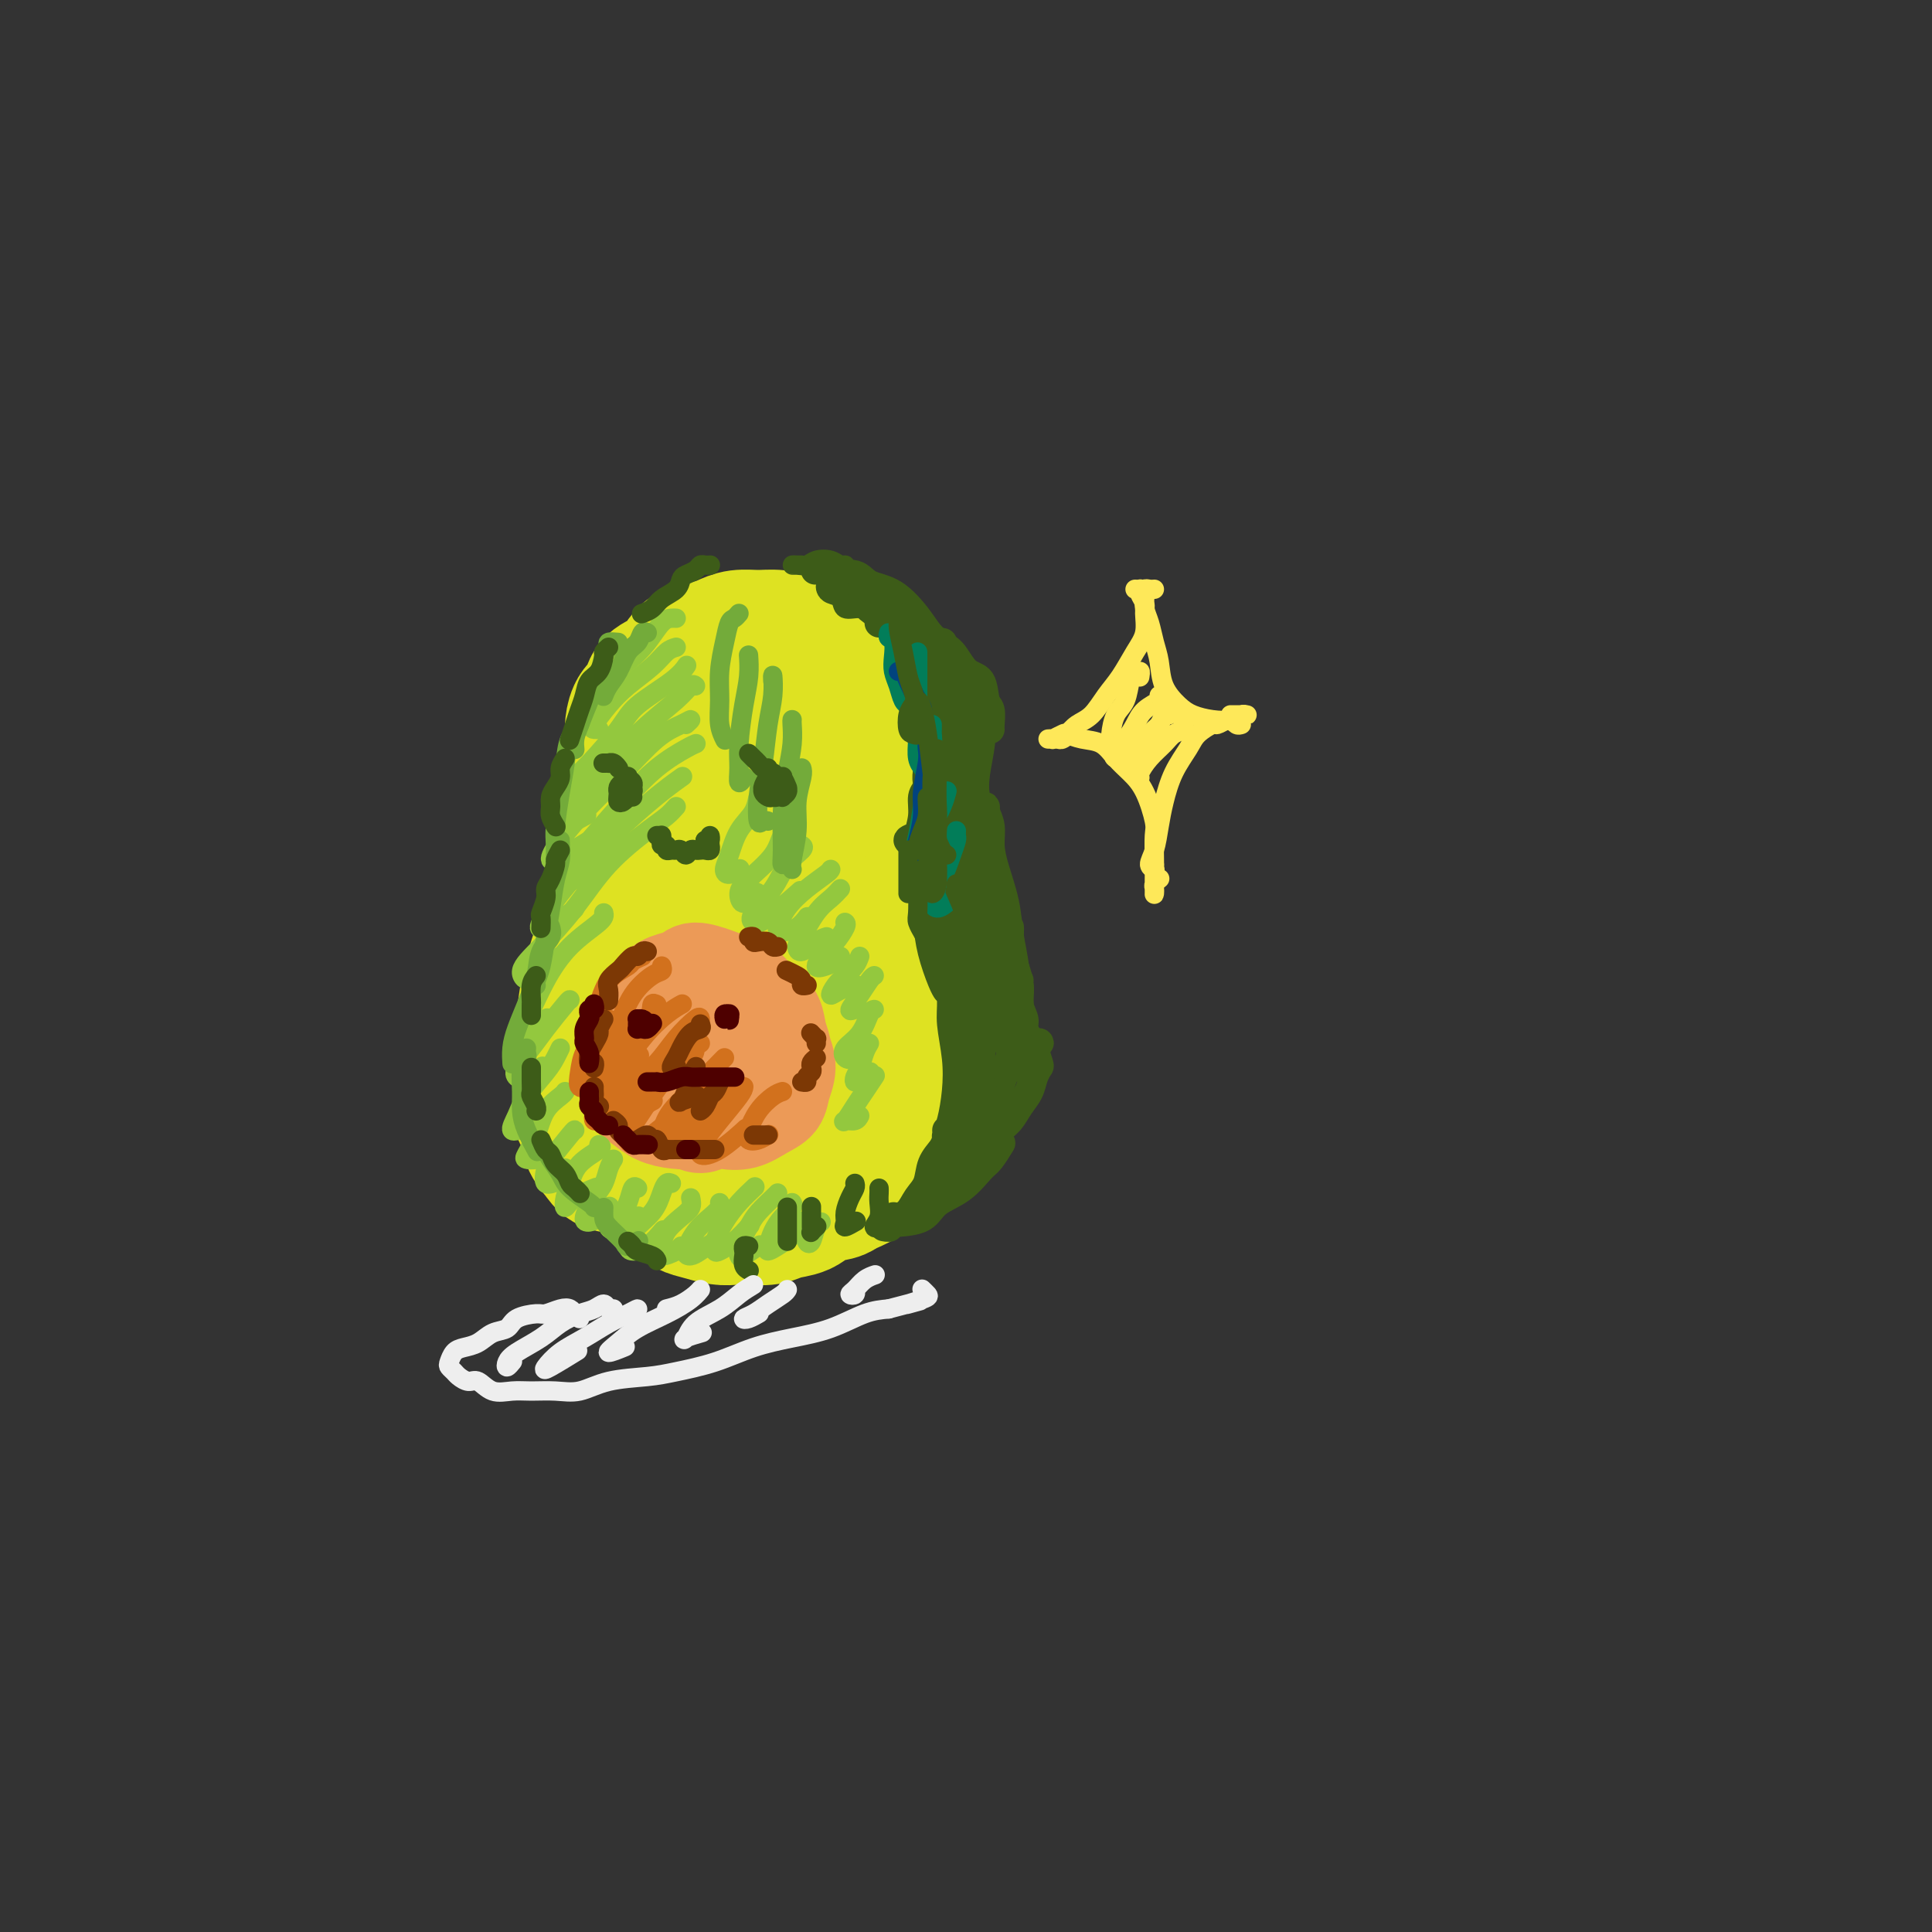 <svg viewBox='0 0 400 400' version='1.1' xmlns='http://www.w3.org/2000/svg' xmlns:xlink='http://www.w3.org/1999/xlink'><rect x="0" y="0" width="400" height="400" fill="#333333" stroke="none"/><g fill='none' stroke='rgb(222,226,34)' stroke-width='28' stroke-linecap='round' stroke-linejoin='round'><path d='M134,152c0.081,-0.091 0.161,-0.182 0,0c-0.161,0.182 -0.565,0.638 -1,1c-0.435,0.362 -0.901,0.630 -1,1c-0.099,0.370 0.170,0.842 0,1c-0.170,0.158 -0.777,0.001 -1,0c-0.223,-0.001 -0.060,0.152 0,0c0.060,-0.152 0.018,-0.611 0,-1c-0.018,-0.389 -0.012,-0.708 0,-1c0.012,-0.292 0.029,-0.558 0,-1c-0.029,-0.442 -0.104,-1.062 0,-2c0.104,-0.938 0.388,-2.194 1,-3c0.612,-0.806 1.551,-1.161 2,-2c0.449,-0.839 0.406,-2.161 1,-3c0.594,-0.839 1.825,-1.194 3,-2c1.175,-0.806 2.295,-2.062 3,-3c0.705,-0.938 0.996,-1.558 2,-2c1.004,-0.442 2.722,-0.708 4,-1c1.278,-0.292 2.117,-0.611 3,-1c0.883,-0.389 1.810,-0.847 3,-1c1.190,-0.153 2.643,-0.001 4,0c1.357,0.001 2.618,-0.148 4,0c1.382,0.148 2.887,0.595 4,1c1.113,0.405 1.836,0.770 3,1c1.164,0.230 2.769,0.327 4,1c1.231,0.673 2.089,1.922 3,3c0.911,1.078 1.876,1.984 3,3c1.124,1.016 2.406,2.142 3,3c0.594,0.858 0.499,1.446 1,2c0.501,0.554 1.596,1.072 2,2c0.404,0.928 0.115,2.265 0,3c-0.115,0.735 -0.058,0.867 0,1'/><path d='M184,152c1.863,2.398 0.521,-0.109 0,-1c-0.521,-0.891 -0.221,-0.168 0,0c0.221,0.168 0.362,-0.220 0,-1c-0.362,-0.780 -1.229,-1.953 -2,-3c-0.771,-1.047 -1.446,-1.969 -2,-3c-0.554,-1.031 -0.985,-2.173 -2,-3c-1.015,-0.827 -2.612,-1.340 -4,-2c-1.388,-0.660 -2.565,-1.468 -4,-2c-1.435,-0.532 -3.128,-0.788 -5,-1c-1.872,-0.212 -3.922,-0.378 -6,0c-2.078,0.378 -4.185,1.301 -6,2c-1.815,0.699 -3.339,1.173 -5,2c-1.661,0.827 -3.458,2.006 -5,3c-1.542,0.994 -2.829,1.803 -4,3c-1.171,1.197 -2.224,2.782 -3,4c-0.776,1.218 -1.273,2.070 -2,3c-0.727,0.930 -1.685,1.936 -2,3c-0.315,1.064 0.013,2.184 0,3c-0.013,0.816 -0.368,1.329 0,2c0.368,0.671 1.458,1.500 2,2c0.542,0.500 0.537,0.670 1,1c0.463,0.330 1.394,0.820 2,1c0.606,0.180 0.887,0.052 1,0c0.113,-0.052 0.056,-0.026 0,0'/><path d='M136,149c-0.620,0.263 -1.240,0.526 -2,1c-0.760,0.474 -1.661,1.157 -2,2c-0.339,0.843 -0.116,1.844 0,3c0.116,1.156 0.126,2.467 0,4c-0.126,1.533 -0.387,3.286 0,5c0.387,1.714 1.423,3.387 2,5c0.577,1.613 0.694,3.165 1,4c0.306,0.835 0.802,0.953 1,1c0.198,0.047 0.099,0.024 0,0'/><path d='M134,169c0.006,0.294 0.013,0.588 0,1c-0.013,0.412 -0.045,0.942 0,2c0.045,1.058 0.167,2.643 0,4c-0.167,1.357 -0.623,2.487 -1,4c-0.377,1.513 -0.676,3.411 -1,5c-0.324,1.589 -0.675,2.869 -1,4c-0.325,1.131 -0.626,2.112 -1,3c-0.374,0.888 -0.821,1.682 -1,2c-0.179,0.318 -0.089,0.159 0,0'/><path d='M129,194c0.000,0.417 0.000,0.833 0,1c0.000,0.167 0.000,0.083 0,0'/><path d='M131,184c-0.002,0.075 -0.005,0.150 0,0c0.005,-0.150 0.016,-0.525 0,0c-0.016,0.525 -0.061,1.951 0,3c0.061,1.049 0.228,1.720 0,3c-0.228,1.280 -0.849,3.170 -1,5c-0.151,1.830 0.170,3.601 0,5c-0.170,1.399 -0.829,2.427 -1,4c-0.171,1.573 0.146,3.693 0,5c-0.146,1.307 -0.756,1.802 -1,2c-0.244,0.198 -0.122,0.099 0,0'/><path d='M130,179c0.000,-0.312 0.001,-0.623 0,-1c-0.001,-0.377 -0.002,-0.818 0,-1c0.002,-0.182 0.009,-0.104 0,1c-0.009,1.104 -0.033,3.235 0,5c0.033,1.765 0.124,3.163 0,5c-0.124,1.837 -0.464,4.114 -1,7c-0.536,2.886 -1.268,6.381 -2,9c-0.732,2.619 -1.464,4.362 -2,6c-0.536,1.638 -0.875,3.172 -1,4c-0.125,0.828 -0.036,0.951 0,1c0.036,0.049 0.018,0.025 0,0'/><path d='M131,179c-0.018,0.070 -0.035,0.139 0,0c0.035,-0.139 0.123,-0.487 0,0c-0.123,0.487 -0.456,1.809 -1,3c-0.544,1.191 -1.297,2.251 -2,4c-0.703,1.749 -1.355,4.187 -2,6c-0.645,1.813 -1.283,3.001 -2,5c-0.717,1.999 -1.513,4.809 -2,7c-0.487,2.191 -0.667,3.763 -1,6c-0.333,2.237 -0.820,5.141 -1,7c-0.180,1.859 -0.051,2.674 0,3c0.051,0.326 0.026,0.163 0,0'/><path d='M121,228c-0.519,0.720 -1.038,1.440 -1,2c0.038,0.560 0.634,0.961 1,2c0.366,1.039 0.502,2.717 1,4c0.498,1.283 1.359,2.172 2,3c0.641,0.828 1.061,1.595 2,2c0.939,0.405 2.395,0.448 4,1c1.605,0.552 3.358,1.612 5,2c1.642,0.388 3.173,0.105 4,0c0.827,-0.105 0.951,-0.030 1,0c0.049,0.030 0.025,0.015 0,0'/><path d='M141,243c-0.037,0.332 -0.075,0.664 0,1c0.075,0.336 0.262,0.676 1,1c0.738,0.324 2.027,0.632 3,1c0.973,0.368 1.629,0.796 3,1c1.371,0.204 3.457,0.184 5,0c1.543,-0.184 2.543,-0.533 4,-1c1.457,-0.467 3.370,-1.053 5,-2c1.630,-0.947 2.977,-2.255 4,-3c1.023,-0.745 1.721,-0.927 2,-1c0.279,-0.073 0.140,-0.036 0,0'/><path d='M168,239c0.246,-0.044 0.491,-0.088 1,0c0.509,0.088 1.281,0.307 2,0c0.719,-0.307 1.385,-1.139 2,-2c0.615,-0.861 1.177,-1.750 2,-3c0.823,-1.250 1.905,-2.862 3,-4c1.095,-1.138 2.204,-1.804 3,-3c0.796,-1.196 1.281,-2.924 2,-4c0.719,-1.076 1.672,-1.500 2,-2c0.328,-0.500 0.031,-1.075 0,-2c-0.031,-0.925 0.203,-2.198 0,-3c-0.203,-0.802 -0.843,-1.132 -1,-2c-0.157,-0.868 0.169,-2.273 0,-3c-0.169,-0.727 -0.834,-0.774 -1,-1c-0.166,-0.226 0.167,-0.629 0,-1c-0.167,-0.371 -0.832,-0.710 -1,-1c-0.168,-0.290 0.163,-0.532 0,-1c-0.163,-0.468 -0.818,-1.162 -1,-2c-0.182,-0.838 0.109,-1.818 0,-3c-0.109,-1.182 -0.617,-2.564 -1,-4c-0.383,-1.436 -0.642,-2.925 -1,-4c-0.358,-1.075 -0.817,-1.736 -1,-2c-0.183,-0.264 -0.092,-0.132 0,0'/><path d='M182,157c0.194,-0.057 0.388,-0.114 0,0c-0.388,0.114 -1.358,0.398 -2,1c-0.642,0.602 -0.955,1.523 -1,3c-0.045,1.477 0.177,3.510 0,5c-0.177,1.490 -0.755,2.438 -1,4c-0.245,1.562 -0.159,3.738 0,6c0.159,2.262 0.389,4.609 1,6c0.611,1.391 1.603,1.826 2,2c0.397,0.174 0.198,0.087 0,0'/><path d='M182,159c0.147,0.388 0.294,0.777 0,2c-0.294,1.223 -1.028,3.282 -1,5c0.028,1.718 0.819,3.097 1,5c0.181,1.903 -0.249,4.332 0,7c0.249,2.668 1.177,5.577 2,8c0.823,2.423 1.540,4.361 2,6c0.460,1.639 0.662,2.980 1,4c0.338,1.020 0.811,1.720 1,2c0.189,0.280 0.095,0.140 0,0'/><path d='M185,182c0.024,0.314 0.048,0.627 0,1c-0.048,0.373 -0.168,0.805 0,2c0.168,1.195 0.622,3.154 1,5c0.378,1.846 0.678,3.580 1,6c0.322,2.420 0.664,5.527 1,8c0.336,2.473 0.664,4.313 1,6c0.336,1.687 0.678,3.223 1,5c0.322,1.777 0.622,3.797 1,5c0.378,1.203 0.833,1.591 1,2c0.167,0.409 0.045,0.841 0,1c-0.045,0.159 -0.013,0.045 0,0c0.013,-0.045 0.006,-0.023 0,0'/><path d='M192,222c-0.424,0.019 -0.847,0.038 -1,0c-0.153,-0.038 -0.034,-0.134 0,0c0.034,0.134 -0.016,0.499 0,1c0.016,0.501 0.100,1.138 0,2c-0.100,0.862 -0.382,1.949 -1,3c-0.618,1.051 -1.571,2.067 -2,3c-0.429,0.933 -0.336,1.784 -1,3c-0.664,1.216 -2.087,2.798 -3,4c-0.913,1.202 -1.315,2.023 -2,3c-0.685,0.977 -1.652,2.111 -3,3c-1.348,0.889 -3.078,1.533 -4,2c-0.922,0.467 -1.036,0.756 -2,1c-0.964,0.244 -2.779,0.444 -4,1c-1.221,0.556 -1.849,1.469 -3,2c-1.151,0.531 -2.824,0.679 -4,1c-1.176,0.321 -1.855,0.815 -3,1c-1.145,0.185 -2.756,0.062 -4,0c-1.244,-0.062 -2.122,-0.063 -3,0c-0.878,0.063 -1.757,0.188 -3,0c-1.243,-0.188 -2.850,-0.691 -4,-1c-1.150,-0.309 -1.844,-0.426 -3,-1c-1.156,-0.574 -2.776,-1.606 -4,-3c-1.224,-1.394 -2.054,-3.152 -3,-5c-0.946,-1.848 -2.008,-3.788 -3,-6c-0.992,-2.212 -1.914,-4.696 -2,-7c-0.086,-2.304 0.665,-4.429 1,-7c0.335,-2.571 0.256,-5.590 1,-9c0.744,-3.410 2.313,-7.213 4,-11c1.687,-3.787 3.493,-7.558 5,-12c1.507,-4.442 2.716,-9.555 4,-14c1.284,-4.445 2.642,-8.223 4,-12'/><path d='M149,164c3.195,-9.451 2.682,-8.578 3,-9c0.318,-0.422 1.468,-2.139 2,-3c0.532,-0.861 0.447,-0.866 0,0c-0.447,0.866 -1.257,2.603 -2,5c-0.743,2.397 -1.419,5.455 -2,10c-0.581,4.545 -1.067,10.579 -1,17c0.067,6.421 0.685,13.230 1,19c0.315,5.770 0.325,10.500 1,14c0.675,3.500 2.013,5.768 3,7c0.987,1.232 1.622,1.426 2,1c0.378,-0.426 0.497,-1.473 1,-3c0.503,-1.527 1.389,-3.536 2,-6c0.611,-2.464 0.949,-5.384 1,-9c0.051,-3.616 -0.183,-7.930 0,-13c0.183,-5.070 0.782,-10.898 1,-15c0.218,-4.102 0.055,-6.477 0,-9c-0.055,-2.523 -0.001,-5.192 0,-6c0.001,-0.808 -0.052,0.246 0,2c0.052,1.754 0.210,4.207 0,8c-0.210,3.793 -0.786,8.925 -1,14c-0.214,5.075 -0.066,10.094 0,15c0.066,4.906 0.050,9.699 0,13c-0.050,3.301 -0.134,5.111 0,6c0.134,0.889 0.484,0.859 1,0c0.516,-0.859 1.196,-2.545 2,-5c0.804,-2.455 1.732,-5.677 2,-9c0.268,-3.323 -0.124,-6.747 0,-10c0.124,-3.253 0.765,-6.336 1,-9c0.235,-2.664 0.063,-4.910 0,-6c-0.063,-1.090 -0.018,-1.026 0,-1c0.018,0.026 0.009,0.013 0,0'/></g>
<g fill='none' stroke='rgb(61,92,24)' stroke-width='6' stroke-linecap='round' stroke-linejoin='round'><path d='M172,120c0.020,-0.549 0.040,-1.097 0,-1c-0.040,0.097 -0.139,0.841 0,1c0.139,0.159 0.518,-0.265 1,0c0.482,0.265 1.069,1.220 2,2c0.931,0.780 2.207,1.386 3,2c0.793,0.614 1.102,1.236 2,2c0.898,0.764 2.385,1.669 4,3c1.615,1.331 3.358,3.089 4,4c0.642,0.911 0.183,0.975 0,1c-0.183,0.025 -0.092,0.013 0,0'/><path d='M182,129c0.234,-0.038 0.468,-0.076 1,0c0.532,0.076 1.361,0.267 2,1c0.639,0.733 1.089,2.010 2,3c0.911,0.990 2.283,1.695 3,3c0.717,1.305 0.781,3.212 1,5c0.219,1.788 0.595,3.459 1,5c0.405,1.541 0.840,2.953 1,4c0.160,1.047 0.046,1.728 0,2c-0.046,0.272 -0.023,0.136 0,0'/><path d='M193,145c-0.420,0.017 -0.841,0.034 -1,0c-0.159,-0.034 -0.057,-0.120 0,0c0.057,0.120 0.069,0.447 0,1c-0.069,0.553 -0.218,1.331 0,2c0.218,0.669 0.805,1.230 1,2c0.195,0.770 -0.000,1.748 0,3c0.000,1.252 0.196,2.779 0,4c-0.196,1.221 -0.784,2.136 -1,3c-0.216,0.864 -0.062,1.675 0,2c0.062,0.325 0.031,0.162 0,0'/><path d='M192,157c0.000,-0.113 0.000,-0.226 0,0c0.000,0.226 0.000,0.792 0,1c-0.000,0.208 -0.000,0.060 0,0c0.000,-0.060 0.000,-0.030 0,0'/><path d='M169,118c-0.194,0.034 -0.388,0.068 0,0c0.388,-0.068 1.358,-0.239 2,0c0.642,0.239 0.955,0.888 2,1c1.045,0.112 2.821,-0.314 4,0c1.179,0.314 1.759,1.366 3,2c1.241,0.634 3.142,0.849 5,2c1.858,1.151 3.673,3.236 5,5c1.327,1.764 2.165,3.206 3,4c0.835,0.794 1.667,0.941 2,1c0.333,0.059 0.166,0.029 0,0'/><path d='M187,128c0.011,0.028 0.022,0.056 0,0c-0.022,-0.056 -0.078,-0.197 0,0c0.078,0.197 0.288,0.732 1,1c0.712,0.268 1.924,0.268 3,1c1.076,0.732 2.014,2.196 3,3c0.986,0.804 2.019,0.949 3,2c0.981,1.051 1.909,3.010 3,4c1.091,0.990 2.345,1.011 3,2c0.655,0.989 0.711,2.944 1,4c0.289,1.056 0.809,1.211 1,2c0.191,0.789 0.051,2.212 0,3c-0.051,0.788 -0.015,0.939 0,1c0.015,0.061 0.007,0.030 0,0'/><path d='M192,159c0.009,0.360 0.017,0.720 0,1c-0.017,0.280 -0.061,0.479 0,1c0.061,0.521 0.227,1.365 0,2c-0.227,0.635 -0.846,1.062 -1,2c-0.154,0.938 0.159,2.388 0,4c-0.159,1.612 -0.788,3.385 -1,5c-0.212,1.615 -0.005,3.072 0,4c0.005,0.928 -0.191,1.327 0,2c0.191,0.673 0.769,1.621 1,2c0.231,0.379 0.116,0.190 0,0'/><path d='M190,173c-1.070,0.392 -2.140,0.785 -2,1c0.140,0.215 1.491,0.254 2,1c0.509,0.746 0.177,2.199 0,3c-0.177,0.801 -0.199,0.949 0,2c0.199,1.051 0.617,3.003 1,5c0.383,1.997 0.730,4.038 1,6c0.270,1.962 0.464,3.846 1,6c0.536,2.154 1.413,4.580 2,6c0.587,1.420 0.882,1.834 1,2c0.118,0.166 0.059,0.083 0,0'/><path d='M194,197c0.052,-0.599 0.104,-1.198 0,-1c-0.104,0.198 -0.364,1.195 0,2c0.364,0.805 1.352,1.420 2,3c0.648,1.580 0.955,4.124 1,6c0.045,1.876 -0.174,3.084 0,5c0.174,1.916 0.740,4.539 1,7c0.260,2.461 0.213,4.761 0,7c-0.213,2.239 -0.593,4.418 -1,6c-0.407,1.582 -0.841,2.568 -1,3c-0.159,0.432 -0.043,0.308 0,0c0.043,-0.308 0.012,-0.802 0,-1c-0.012,-0.198 -0.006,-0.099 0,0'/><path d='M197,234c-0.365,0.682 -0.731,1.365 -1,2c-0.269,0.635 -0.442,1.224 -1,2c-0.558,0.776 -1.502,1.739 -2,3c-0.498,1.261 -0.549,2.821 -1,4c-0.451,1.179 -1.302,1.976 -2,3c-0.698,1.024 -1.245,2.275 -2,3c-0.755,0.725 -1.719,0.925 -2,1c-0.281,0.075 0.122,0.024 0,0c-0.122,-0.024 -0.768,-0.022 -1,0c-0.232,0.022 -0.048,0.062 0,0c0.048,-0.062 -0.039,-0.227 0,0c0.039,0.227 0.203,0.845 0,1c-0.203,0.155 -0.774,-0.155 -1,0c-0.226,0.155 -0.109,0.775 0,1c0.109,0.225 0.209,0.057 0,0c-0.209,-0.057 -0.728,-0.001 -1,0c-0.272,0.001 -0.297,-0.052 0,0c0.297,0.052 0.916,0.209 1,0c0.084,-0.209 -0.366,-0.783 0,-1c0.366,-0.217 1.549,-0.076 2,0c0.451,0.076 0.169,0.087 1,0c0.831,-0.087 2.774,-0.273 4,-1c1.226,-0.727 1.733,-1.996 3,-3c1.267,-1.004 3.292,-1.744 5,-3c1.708,-1.256 3.097,-3.027 4,-4c0.903,-0.973 1.320,-1.146 2,-2c0.680,-0.854 1.623,-2.387 2,-3c0.377,-0.613 0.189,-0.307 0,0'/><path d='M205,236c-0.096,-0.050 -0.192,-0.099 0,0c0.192,0.099 0.671,0.347 1,0c0.329,-0.347 0.508,-1.290 1,-2c0.492,-0.710 1.298,-1.189 2,-2c0.702,-0.811 1.299,-1.955 2,-3c0.701,-1.045 1.505,-1.990 2,-3c0.495,-1.010 0.682,-2.084 1,-3c0.318,-0.916 0.768,-1.675 1,-2c0.232,-0.325 0.245,-0.217 0,-1c-0.245,-0.783 -0.749,-2.459 -1,-3c-0.251,-0.541 -0.250,0.051 0,0c0.250,-0.051 0.747,-0.746 1,-1c0.253,-0.254 0.260,-0.068 0,0c-0.260,0.068 -0.789,0.020 -1,0c-0.211,-0.020 -0.106,-0.010 0,0'/><path d='M213,216c-0.033,-0.472 -0.065,-0.944 0,-1c0.065,-0.056 0.228,0.302 0,0c-0.228,-0.302 -0.849,-1.266 -1,-2c-0.151,-0.734 0.166,-1.239 0,-2c-0.166,-0.761 -0.815,-1.780 -1,-3c-0.185,-1.220 0.094,-2.642 0,-4c-0.094,-1.358 -0.561,-2.651 -1,-4c-0.439,-1.349 -0.850,-2.753 -1,-4c-0.150,-1.247 -0.040,-2.336 0,-3c0.040,-0.664 0.012,-0.904 0,-1c-0.012,-0.096 -0.006,-0.048 0,0'/><path d='M209,198c0.120,-0.351 0.241,-0.701 0,-1c-0.241,-0.299 -0.843,-0.546 -1,-1c-0.157,-0.454 0.131,-1.114 0,-2c-0.131,-0.886 -0.680,-1.996 -1,-3c-0.320,-1.004 -0.412,-1.902 -1,-4c-0.588,-2.098 -1.673,-5.398 -2,-8c-0.327,-2.602 0.104,-4.508 0,-6c-0.104,-1.492 -0.744,-2.569 -1,-3c-0.256,-0.431 -0.128,-0.215 0,0'/><path d='M203,145c0.001,0.042 0.001,0.084 0,0c-0.001,-0.084 -0.004,-0.295 0,0c0.004,0.295 0.014,1.096 0,2c-0.014,0.904 -0.052,1.911 0,3c0.052,1.089 0.195,2.260 0,4c-0.195,1.740 -0.728,4.050 -1,6c-0.272,1.950 -0.283,3.542 0,5c0.283,1.458 0.859,2.783 1,4c0.141,1.217 -0.154,2.328 0,3c0.154,0.672 0.758,0.906 1,1c0.242,0.094 0.121,0.047 0,0'/><path d='M204,168c0.031,-0.470 0.063,-0.939 0,-1c-0.063,-0.061 -0.220,0.288 0,1c0.220,0.712 0.818,1.788 1,3c0.182,1.212 -0.052,2.561 0,4c0.052,1.439 0.391,2.967 1,5c0.609,2.033 1.488,4.569 2,7c0.512,2.431 0.655,4.755 1,7c0.345,2.245 0.891,4.411 1,6c0.109,1.589 -0.219,2.602 0,3c0.219,0.398 0.986,0.181 1,0c0.014,-0.181 -0.724,-0.326 -1,-1c-0.276,-0.674 -0.088,-1.877 0,-2c0.088,-0.123 0.077,0.835 0,1c-0.077,0.165 -0.221,-0.463 0,0c0.221,0.463 0.808,2.017 1,3c0.192,0.983 -0.009,1.396 0,3c0.009,1.604 0.228,4.400 -1,9c-1.228,4.600 -3.902,11.002 -5,14c-1.098,2.998 -0.620,2.590 -1,3c-0.380,0.410 -1.620,1.638 -2,2c-0.380,0.362 0.098,-0.141 0,0c-0.098,0.141 -0.773,0.925 -1,1c-0.227,0.075 -0.006,-0.560 0,-1c0.006,-0.440 -0.205,-0.685 0,-1c0.205,-0.315 0.824,-0.700 1,-1c0.176,-0.300 -0.093,-0.514 0,-1c0.093,-0.486 0.546,-1.243 1,-2'/><path d='M203,230c0.252,-0.636 0.383,0.274 0,1c-0.383,0.726 -1.280,1.270 -2,2c-0.720,0.730 -1.263,1.648 -2,3c-0.737,1.352 -1.666,3.140 -3,5c-1.334,1.860 -3.071,3.794 -4,5c-0.929,1.206 -1.048,1.686 -1,2c0.048,0.314 0.265,0.463 1,0c0.735,-0.463 1.990,-1.539 3,-3c1.010,-1.461 1.775,-3.307 3,-5c1.225,-1.693 2.909,-3.233 4,-5c1.091,-1.767 1.587,-3.763 2,-5c0.413,-1.237 0.742,-1.717 1,-2c0.258,-0.283 0.444,-0.371 0,0c-0.444,0.371 -1.517,1.199 -2,2c-0.483,0.801 -0.376,1.573 -1,3c-0.624,1.427 -1.979,3.507 -3,5c-1.021,1.493 -1.707,2.398 -2,3c-0.293,0.602 -0.194,0.900 0,1c0.194,0.100 0.484,0.002 1,-1c0.516,-1.002 1.259,-2.910 2,-5c0.741,-2.090 1.481,-4.364 2,-7c0.519,-2.636 0.816,-5.635 1,-9c0.184,-3.365 0.256,-7.096 0,-11c-0.256,-3.904 -0.838,-7.980 -1,-11c-0.162,-3.020 0.096,-4.984 0,-6c-0.096,-1.016 -0.548,-1.086 -1,0c-0.452,1.086 -0.906,3.327 -1,5c-0.094,1.673 0.171,2.778 0,5c-0.171,2.222 -0.777,5.560 -1,8c-0.223,2.440 -0.064,3.983 0,5c0.064,1.017 0.032,1.509 0,2'/><path d='M199,217c-0.467,3.411 -0.133,-0.562 0,-3c0.133,-2.438 0.065,-3.340 0,-5c-0.065,-1.660 -0.126,-4.079 0,-7c0.126,-2.921 0.439,-6.343 0,-10c-0.439,-3.657 -1.631,-7.548 -2,-10c-0.369,-2.452 0.086,-3.463 0,-4c-0.086,-0.537 -0.714,-0.598 -1,0c-0.286,0.598 -0.232,1.855 0,4c0.232,2.145 0.640,5.180 1,8c0.360,2.820 0.671,5.427 1,8c0.329,2.573 0.674,5.112 1,7c0.326,1.888 0.632,3.124 1,3c0.368,-0.124 0.798,-1.608 1,-3c0.202,-1.392 0.177,-2.692 0,-5c-0.177,-2.308 -0.507,-5.625 -1,-9c-0.493,-3.375 -1.149,-6.809 -2,-10c-0.851,-3.191 -1.899,-6.141 -2,-8c-0.101,-1.859 0.743,-2.628 1,-2c0.257,0.628 -0.075,2.653 0,5c0.075,2.347 0.556,5.014 1,7c0.444,1.986 0.852,3.289 1,5c0.148,1.711 0.038,3.830 0,5c-0.038,1.170 -0.004,1.393 0,1c0.004,-0.393 -0.023,-1.400 0,-3c0.023,-1.600 0.097,-3.793 0,-7c-0.097,-3.207 -0.366,-7.428 -1,-11c-0.634,-3.572 -1.634,-6.496 -2,-10c-0.366,-3.504 -0.098,-7.589 0,-10c0.098,-2.411 0.026,-3.149 0,-3c-0.026,0.149 -0.008,1.185 0,3c0.008,1.815 0.004,4.407 0,7'/><path d='M196,160c-0.045,3.063 -0.159,5.722 0,8c0.159,2.278 0.591,4.176 1,5c0.409,0.824 0.796,0.575 1,0c0.204,-0.575 0.227,-1.474 0,-3c-0.227,-1.526 -0.704,-3.678 -1,-6c-0.296,-2.322 -0.413,-4.816 -1,-8c-0.587,-3.184 -1.646,-7.060 -2,-10c-0.354,-2.940 -0.005,-4.944 0,-7c0.005,-2.056 -0.334,-4.163 0,-5c0.334,-0.837 1.342,-0.403 2,1c0.658,1.403 0.966,3.774 1,6c0.034,2.226 -0.205,4.305 0,6c0.205,1.695 0.855,3.005 1,4c0.145,0.995 -0.213,1.677 0,2c0.213,0.323 0.999,0.289 1,0c0.001,-0.289 -0.781,-0.832 -1,-2c-0.219,-1.168 0.126,-2.959 0,-5c-0.126,-2.041 -0.725,-4.331 -1,-6c-0.275,-1.669 -0.228,-2.718 0,-3c0.228,-0.282 0.636,0.205 1,1c0.364,0.795 0.683,1.900 1,4c0.317,2.100 0.631,5.194 1,8c0.369,2.806 0.791,5.324 1,8c0.209,2.676 0.203,5.509 0,8c-0.203,2.491 -0.604,4.639 -1,7c-0.396,2.361 -0.785,4.936 -1,7c-0.215,2.064 -0.254,3.617 0,5c0.254,1.383 0.800,2.598 1,3c0.200,0.402 0.054,-0.007 0,-1c-0.054,-0.993 -0.015,-2.569 0,-4c0.015,-1.431 0.008,-2.715 0,-4'/><path d='M200,179c-0.168,-1.933 -0.589,-2.265 -1,-3c-0.411,-0.735 -0.811,-1.874 -1,-2c-0.189,-0.126 -0.167,0.761 0,2c0.167,1.239 0.478,2.830 1,5c0.522,2.170 1.255,4.919 2,8c0.745,3.081 1.503,6.493 2,9c0.497,2.507 0.734,4.110 1,6c0.266,1.890 0.562,4.067 1,5c0.438,0.933 1.017,0.621 1,0c-0.017,-0.621 -0.630,-1.552 -1,-3c-0.370,-1.448 -0.499,-3.413 -1,-6c-0.501,-2.587 -1.376,-5.794 -2,-9c-0.624,-3.206 -0.998,-6.409 -1,-8c-0.002,-1.591 0.366,-1.571 1,-1c0.634,0.571 1.532,1.692 2,4c0.468,2.308 0.506,5.802 1,9c0.494,3.198 1.443,6.101 2,9c0.557,2.899 0.724,5.795 1,8c0.276,2.205 0.663,3.720 1,5c0.337,1.280 0.623,2.324 1,3c0.377,0.676 0.846,0.982 1,1c0.154,0.018 -0.006,-0.252 0,-1c0.006,-0.748 0.180,-1.973 0,-3c-0.180,-1.027 -0.712,-1.854 -1,-3c-0.288,-1.146 -0.332,-2.610 -1,-5c-0.668,-2.390 -1.961,-5.705 -3,-8c-1.039,-2.295 -1.822,-3.571 -3,-6c-1.178,-2.429 -2.749,-6.012 -4,-9c-1.251,-2.988 -2.183,-5.381 -3,-7c-0.817,-1.619 -1.519,-2.462 -2,-3c-0.481,-0.538 -0.740,-0.769 -1,-1'/><path d='M193,175c-2.047,-4.122 -0.665,-1.428 0,0c0.665,1.428 0.612,1.591 1,3c0.388,1.409 1.215,4.063 2,7c0.785,2.937 1.528,6.156 2,9c0.472,2.844 0.674,5.312 1,7c0.326,1.688 0.775,2.594 1,3c0.225,0.406 0.224,0.311 0,0c-0.224,-0.311 -0.673,-0.840 -1,-2c-0.327,-1.160 -0.532,-2.953 -1,-5c-0.468,-2.047 -1.197,-4.350 -2,-7c-0.803,-2.650 -1.679,-5.649 -2,-8c-0.321,-2.351 -0.086,-4.055 0,-5c0.086,-0.945 0.023,-1.129 0,-1c-0.023,0.129 -0.006,0.573 0,1c0.006,0.427 0.002,0.836 0,1c-0.002,0.164 -0.001,0.082 0,0'/></g>
<g fill='none' stroke='rgb(236,154,87)' stroke-width='20' stroke-linecap='round' stroke-linejoin='round'><path d='M143,209c0.082,0.113 0.164,0.227 0,0c-0.164,-0.227 -0.572,-0.794 -1,-1c-0.428,-0.206 -0.874,-0.052 -1,0c-0.126,0.052 0.068,0.001 0,0c-0.068,-0.001 -0.399,0.048 -1,0c-0.601,-0.048 -1.471,-0.192 -2,0c-0.529,0.192 -0.717,0.719 -1,1c-0.283,0.281 -0.662,0.315 -1,1c-0.338,0.685 -0.637,2.023 -1,3c-0.363,0.977 -0.792,1.595 -1,3c-0.208,1.405 -0.195,3.596 0,5c0.195,1.404 0.573,2.019 1,3c0.427,0.981 0.903,2.327 2,3c1.097,0.673 2.814,0.673 4,1c1.186,0.327 1.840,0.981 3,1c1.160,0.019 2.826,-0.596 4,-1c1.174,-0.404 1.856,-0.597 3,-1c1.144,-0.403 2.750,-1.017 4,-2c1.250,-0.983 2.144,-2.336 3,-4c0.856,-1.664 1.675,-3.639 2,-5c0.325,-1.361 0.156,-2.106 0,-3c-0.156,-0.894 -0.299,-1.935 -1,-3c-0.701,-1.065 -1.961,-2.154 -3,-3c-1.039,-0.846 -1.856,-1.451 -3,-2c-1.144,-0.549 -2.613,-1.043 -4,-1c-1.387,0.043 -2.690,0.622 -4,1c-1.310,0.378 -2.627,0.554 -4,1c-1.373,0.446 -2.801,1.161 -4,2c-1.199,0.839 -2.169,1.803 -3,3c-0.831,1.197 -1.523,2.628 -2,4c-0.477,1.372 -0.738,2.686 -1,4'/><path d='M131,219c-1.192,2.390 -1.173,2.865 -1,4c0.173,1.135 0.498,2.932 1,4c0.502,1.068 1.179,1.408 2,2c0.821,0.592 1.784,1.434 3,2c1.216,0.566 2.683,0.854 4,1c1.317,0.146 2.483,0.149 4,0c1.517,-0.149 3.386,-0.450 5,-1c1.614,-0.550 2.973,-1.347 4,-2c1.027,-0.653 1.722,-1.160 3,-2c1.278,-0.840 3.140,-2.014 4,-3c0.860,-0.986 0.719,-1.786 1,-3c0.281,-1.214 0.984,-2.844 1,-4c0.016,-1.156 -0.656,-1.840 -1,-3c-0.344,-1.160 -0.359,-2.797 -1,-4c-0.641,-1.203 -1.909,-1.973 -3,-3c-1.091,-1.027 -2.007,-2.311 -3,-3c-0.993,-0.689 -2.064,-0.785 -3,-1c-0.936,-0.215 -1.736,-0.551 -3,-1c-1.264,-0.449 -2.993,-1.010 -4,-1c-1.007,0.010 -1.291,0.592 -2,1c-0.709,0.408 -1.841,0.644 -3,1c-1.159,0.356 -2.345,0.833 -3,2c-0.655,1.167 -0.780,3.025 -1,4c-0.220,0.975 -0.536,1.069 -1,2c-0.464,0.931 -1.074,2.700 -1,4c0.074,1.300 0.834,2.130 1,3c0.166,0.870 -0.262,1.780 0,3c0.262,1.220 1.215,2.750 2,4c0.785,1.250 1.404,2.221 2,3c0.596,0.779 1.170,1.365 2,2c0.830,0.635 1.915,1.317 3,2'/><path d='M143,232c2.167,1.709 3.085,0.481 4,0c0.915,-0.481 1.827,-0.214 3,0c1.173,0.214 2.606,0.375 4,0c1.394,-0.375 2.749,-1.285 4,-2c1.251,-0.715 2.398,-1.234 3,-2c0.602,-0.766 0.657,-1.780 1,-3c0.343,-1.220 0.973,-2.648 1,-4c0.027,-1.352 -0.548,-2.628 -1,-4c-0.452,-1.372 -0.782,-2.840 -1,-4c-0.218,-1.160 -0.323,-2.014 -1,-3c-0.677,-0.986 -1.927,-2.106 -3,-3c-1.073,-0.894 -1.968,-1.564 -3,-2c-1.032,-0.436 -2.200,-0.640 -3,-1c-0.800,-0.360 -1.231,-0.877 -2,-1c-0.769,-0.123 -1.877,0.149 -3,0c-1.123,-0.149 -2.260,-0.720 -3,0c-0.740,0.720 -1.084,2.732 -2,4c-0.916,1.268 -2.405,1.791 -3,2c-0.595,0.209 -0.298,0.105 0,0'/></g>
<g fill='none' stroke='rgb(147,200,62)' stroke-width='4' stroke-linecap='round' stroke-linejoin='round'><path d='M140,128c-0.263,-0.018 -0.527,-0.037 -1,0c-0.473,0.037 -1.156,0.128 -2,1c-0.844,0.872 -1.848,2.525 -3,4c-1.152,1.475 -2.452,2.774 -4,4c-1.548,1.226 -3.343,2.380 -4,3c-0.657,0.620 -0.177,0.705 0,1c0.177,0.295 0.051,0.798 0,1c-0.051,0.202 -0.025,0.101 0,0'/><path d='M140,134c-0.631,0.180 -1.262,0.360 -2,1c-0.738,0.640 -1.582,1.741 -3,3c-1.418,1.259 -3.410,2.677 -5,4c-1.590,1.323 -2.780,2.551 -4,4c-1.220,1.449 -2.471,3.120 -3,4c-0.529,0.880 -0.335,0.968 0,1c0.335,0.032 0.810,0.009 1,0c0.190,-0.009 0.095,-0.005 0,0'/><path d='M142,138c0.149,-0.215 0.297,-0.430 0,0c-0.297,0.430 -1.040,1.506 -3,3c-1.960,1.494 -5.136,3.406 -7,5c-1.864,1.594 -2.415,2.868 -4,5c-1.585,2.132 -4.204,5.121 -6,7c-1.796,1.879 -2.770,2.648 -3,3c-0.230,0.352 0.284,0.287 1,0c0.716,-0.287 1.633,-0.796 2,-1c0.367,-0.204 0.183,-0.102 0,0'/><path d='M144,142c-0.242,-0.212 -0.483,-0.425 -1,0c-0.517,0.425 -1.309,1.486 -3,3c-1.691,1.514 -4.282,3.479 -7,6c-2.718,2.521 -5.565,5.596 -8,8c-2.435,2.404 -4.459,4.136 -6,6c-1.541,1.864 -2.599,3.861 -3,5c-0.401,1.139 -0.147,1.422 1,1c1.147,-0.422 3.185,-1.549 4,-2c0.815,-0.451 0.408,-0.225 0,0'/><path d='M142,150c0.542,-0.490 1.084,-0.980 1,-1c-0.084,-0.020 -0.795,0.430 -2,1c-1.205,0.570 -2.903,1.260 -5,3c-2.097,1.740 -4.594,4.528 -7,7c-2.406,2.472 -4.721,4.627 -7,7c-2.279,2.373 -4.522,4.965 -6,7c-1.478,2.035 -2.190,3.515 -2,4c0.190,0.485 1.282,-0.023 3,-1c1.718,-0.977 4.062,-2.422 5,-3c0.938,-0.578 0.469,-0.289 0,0'/><path d='M144,154c0.089,-0.034 0.178,-0.069 0,0c-0.178,0.069 -0.621,0.241 -2,1c-1.379,0.759 -3.692,2.106 -6,4c-2.308,1.894 -4.610,4.335 -7,7c-2.390,2.665 -4.868,5.554 -7,8c-2.132,2.446 -3.919,4.448 -5,6c-1.081,1.552 -1.455,2.653 -1,3c0.455,0.347 1.738,-0.060 3,-1c1.262,-0.940 2.503,-2.411 3,-3c0.497,-0.589 0.248,-0.294 0,0'/><path d='M141,161c0.285,-0.200 0.569,-0.401 0,0c-0.569,0.401 -1.992,1.403 -4,3c-2.008,1.597 -4.602,3.790 -7,6c-2.398,2.210 -4.600,4.438 -7,7c-2.400,2.562 -4.997,5.457 -7,8c-2.003,2.543 -3.412,4.734 -4,6c-0.588,1.266 -0.353,1.607 1,1c1.353,-0.607 3.826,-2.164 5,-3c1.174,-0.836 1.050,-0.953 1,-1c-0.050,-0.047 -0.025,-0.023 0,0'/><path d='M140,167c-0.591,0.660 -1.182,1.319 -2,2c-0.818,0.681 -1.864,1.382 -4,3c-2.136,1.618 -5.362,4.153 -8,7c-2.638,2.847 -4.688,6.007 -7,9c-2.312,2.993 -4.885,5.817 -7,8c-2.115,2.183 -3.771,3.723 -4,5c-0.229,1.277 0.970,2.291 2,2c1.030,-0.291 1.893,-1.886 3,-3c1.107,-1.114 2.459,-1.747 3,-2c0.541,-0.253 0.270,-0.127 0,0'/><path d='M125,189c0.124,0.451 0.249,0.902 -1,2c-1.249,1.098 -3.871,2.842 -6,5c-2.129,2.158 -3.764,4.728 -5,7c-1.236,2.272 -2.071,4.244 -3,6c-0.929,1.756 -1.950,3.295 -2,4c-0.050,0.705 0.871,0.574 2,0c1.129,-0.574 2.465,-1.593 3,-2c0.535,-0.407 0.267,-0.204 0,0'/><path d='M118,207c-0.037,-0.051 -0.074,-0.101 -1,1c-0.926,1.101 -2.741,3.355 -4,5c-1.259,1.645 -1.962,2.682 -3,4c-1.038,1.318 -2.411,2.917 -3,4c-0.589,1.083 -0.395,1.651 0,2c0.395,0.349 0.991,0.479 2,0c1.009,-0.479 2.431,-1.565 3,-2c0.569,-0.435 0.284,-0.217 0,0'/><path d='M116,217c-0.305,0.631 -0.609,1.263 -1,2c-0.391,0.737 -0.867,1.580 -2,3c-1.133,1.420 -2.923,3.417 -4,5c-1.077,1.583 -1.440,2.753 -2,4c-0.560,1.247 -1.315,2.571 -1,3c0.315,0.429 1.700,-0.038 3,-1c1.300,-0.962 2.514,-2.418 3,-3c0.486,-0.582 0.243,-0.291 0,0'/><path d='M117,226c-0.128,0.204 -0.256,0.408 -1,1c-0.744,0.592 -2.103,1.571 -3,3c-0.897,1.429 -1.333,3.307 -2,5c-0.667,1.693 -1.565,3.199 -2,4c-0.435,0.801 -0.405,0.895 0,1c0.405,0.105 1.186,0.221 2,0c0.814,-0.221 1.661,-0.777 2,-1c0.339,-0.223 0.169,-0.111 0,0'/><path d='M119,234c0.006,-0.108 0.012,-0.217 -1,1c-1.012,1.217 -3.042,3.758 -4,5c-0.958,1.242 -0.845,1.184 -1,2c-0.155,0.816 -0.578,2.508 0,3c0.578,0.492 2.156,-0.214 3,-1c0.844,-0.786 0.956,-1.653 1,-2c0.044,-0.347 0.022,-0.173 0,0'/><path d='M124,237c0.400,0.185 0.800,0.370 0,1c-0.800,0.630 -2.799,1.704 -4,3c-1.201,1.296 -1.603,2.813 -2,4c-0.397,1.187 -0.789,2.045 -1,3c-0.211,0.955 -0.242,2.009 0,2c0.242,-0.009 0.758,-1.079 2,-2c1.242,-0.921 3.212,-1.692 4,-2c0.788,-0.308 0.394,-0.154 0,0'/><path d='M127,240c-0.353,0.567 -0.705,1.133 -1,2c-0.295,0.867 -0.532,2.034 -1,3c-0.468,0.966 -1.165,1.730 -2,3c-0.835,1.270 -1.807,3.048 -2,4c-0.193,0.952 0.391,1.080 1,1c0.609,-0.080 1.241,-0.368 2,-1c0.759,-0.632 1.645,-1.609 2,-2c0.355,-0.391 0.177,-0.195 0,0'/><path d='M132,246c-0.350,-0.263 -0.701,-0.525 -1,0c-0.299,0.525 -0.548,1.838 -1,3c-0.452,1.162 -1.109,2.175 -2,3c-0.891,0.825 -2.018,1.464 -2,2c0.018,0.536 1.180,0.968 2,1c0.820,0.032 1.298,-0.338 2,-1c0.702,-0.662 1.629,-1.618 2,-2c0.371,-0.382 0.185,-0.191 0,0'/><path d='M139,245c-0.340,-0.132 -0.680,-0.263 -1,0c-0.320,0.263 -0.620,0.922 -1,2c-0.380,1.078 -0.840,2.575 -2,4c-1.160,1.425 -3.022,2.777 -4,4c-0.978,1.223 -1.074,2.317 -1,3c0.074,0.683 0.319,0.956 1,1c0.681,0.044 1.799,-0.142 3,-1c1.201,-0.858 2.486,-2.388 3,-3c0.514,-0.612 0.257,-0.306 0,0'/><path d='M143,248c0.142,0.690 0.284,1.380 0,2c-0.284,0.620 -0.994,1.168 -2,2c-1.006,0.832 -2.308,1.946 -3,3c-0.692,1.054 -0.774,2.048 -1,3c-0.226,0.952 -0.597,1.864 0,2c0.597,0.136 2.161,-0.502 3,-1c0.839,-0.498 0.954,-0.857 1,-1c0.046,-0.143 0.023,-0.072 0,0'/><path d='M149,249c0.153,0.257 0.306,0.514 0,1c-0.306,0.486 -1.072,1.200 -2,2c-0.928,0.800 -2.017,1.685 -3,3c-0.983,1.315 -1.860,3.060 -2,4c-0.140,0.940 0.457,1.077 1,1c0.543,-0.077 1.031,-0.367 2,-1c0.969,-0.633 2.420,-1.609 3,-2c0.580,-0.391 0.290,-0.195 0,0'/><path d='M156,246c0.265,-0.247 0.529,-0.493 0,0c-0.529,0.493 -1.853,1.727 -3,3c-1.147,1.273 -2.117,2.585 -3,4c-0.883,1.415 -1.679,2.932 -2,4c-0.321,1.068 -0.166,1.687 0,2c0.166,0.313 0.343,0.321 1,0c0.657,-0.321 1.792,-0.971 3,-2c1.208,-1.029 2.488,-2.437 3,-3c0.512,-0.563 0.256,-0.282 0,0'/><path d='M161,247c-0.127,0.145 -0.255,0.291 -1,1c-0.745,0.709 -2.108,1.982 -3,3c-0.892,1.018 -1.314,1.782 -2,3c-0.686,1.218 -1.637,2.890 -2,4c-0.363,1.110 -0.139,1.658 0,2c0.139,0.342 0.191,0.477 1,0c0.809,-0.477 2.374,-1.565 3,-2c0.626,-0.435 0.313,-0.218 0,0'/><path d='M164,249c0.173,0.265 0.347,0.530 0,1c-0.347,0.470 -1.213,1.144 -2,2c-0.787,0.856 -1.493,1.894 -2,3c-0.507,1.106 -0.815,2.278 -1,3c-0.185,0.722 -0.246,0.992 0,1c0.246,0.008 0.798,-0.245 2,-1c1.202,-0.755 3.054,-2.011 4,-3c0.946,-0.989 0.984,-1.711 1,-2c0.016,-0.289 0.008,-0.144 0,0'/><path d='M169,253c-0.316,0.364 -0.632,0.728 -1,1c-0.368,0.272 -0.789,0.451 -1,1c-0.211,0.549 -0.214,1.468 0,2c0.214,0.532 0.645,0.679 1,0c0.355,-0.679 0.634,-2.183 1,-3c0.366,-0.817 0.819,-0.948 1,-1c0.181,-0.052 0.091,-0.026 0,0'/><path d='M159,165c-0.023,0.148 -0.046,0.297 0,0c0.046,-0.297 0.160,-1.039 0,-1c-0.160,0.039 -0.596,0.860 -1,1c-0.404,0.140 -0.778,-0.401 -1,0c-0.222,0.401 -0.292,1.744 -1,3c-0.708,1.256 -2.053,2.424 -3,4c-0.947,1.576 -1.497,3.560 -2,5c-0.503,1.440 -0.960,2.334 -1,3c-0.040,0.666 0.335,1.102 1,1c0.665,-0.102 1.618,-0.744 2,-1c0.382,-0.256 0.191,-0.128 0,0'/><path d='M164,171c0.202,0.395 0.404,0.790 0,1c-0.404,0.210 -1.413,0.234 -2,1c-0.587,0.766 -0.753,2.275 -2,4c-1.247,1.725 -3.574,3.667 -5,5c-1.426,1.333 -1.951,2.056 -2,3c-0.049,0.944 0.379,2.109 1,2c0.621,-0.109 1.437,-1.491 2,-2c0.563,-0.509 0.875,-0.145 1,0c0.125,0.145 0.062,0.073 0,0'/><path d='M166,175c0.280,0.198 0.561,0.396 0,1c-0.561,0.604 -1.963,1.613 -3,3c-1.037,1.387 -1.709,3.152 -3,5c-1.291,1.848 -3.199,3.780 -4,5c-0.801,1.220 -0.493,1.729 0,2c0.493,0.271 1.171,0.304 3,-1c1.829,-1.304 4.808,-3.944 6,-5c1.192,-1.056 0.596,-0.528 0,0'/><path d='M172,180c-0.074,0.174 -0.148,0.348 -1,1c-0.852,0.652 -2.482,1.780 -4,3c-1.518,1.220 -2.925,2.530 -4,4c-1.075,1.470 -1.818,3.101 -2,4c-0.182,0.899 0.199,1.066 1,1c0.801,-0.066 2.023,-0.364 3,-1c0.977,-0.636 1.708,-1.610 2,-2c0.292,-0.390 0.146,-0.195 0,0'/><path d='M174,184c-0.588,0.644 -1.175,1.288 -2,2c-0.825,0.712 -1.886,1.491 -3,3c-1.114,1.509 -2.281,3.749 -3,5c-0.719,1.251 -0.991,1.512 -1,2c-0.009,0.488 0.245,1.203 1,1c0.755,-0.203 2.011,-1.324 3,-2c0.989,-0.676 1.711,-0.907 2,-1c0.289,-0.093 0.144,-0.046 0,0'/><path d='M175,191c-0.050,-0.032 -0.099,-0.064 0,0c0.099,0.064 0.348,0.224 0,1c-0.348,0.776 -1.292,2.167 -2,3c-0.708,0.833 -1.181,1.109 -2,2c-0.819,0.891 -1.985,2.396 -2,3c-0.015,0.604 1.120,0.306 2,0c0.880,-0.306 1.506,-0.621 2,-1c0.494,-0.379 0.855,-0.823 1,-1c0.145,-0.177 0.072,-0.089 0,0'/><path d='M178,198c-0.246,0.662 -0.492,1.323 -1,2c-0.508,0.677 -1.277,1.369 -2,2c-0.723,0.631 -1.398,1.202 -2,2c-0.602,0.798 -1.130,1.822 -1,2c0.130,0.178 0.920,-0.491 2,-1c1.080,-0.509 2.452,-0.860 3,-1c0.548,-0.140 0.274,-0.070 0,0'/><path d='M181,202c-0.263,0.174 -0.526,0.348 -1,1c-0.474,0.652 -1.160,1.782 -2,3c-0.840,1.218 -1.833,2.522 -2,3c-0.167,0.478 0.494,0.129 1,0c0.506,-0.129 0.859,-0.037 1,0c0.141,0.037 0.071,0.018 0,0'/><path d='M181,209c-0.284,0.046 -0.568,0.091 -1,1c-0.432,0.909 -1.012,2.681 -2,4c-0.988,1.319 -2.383,2.185 -3,3c-0.617,0.815 -0.454,1.579 0,2c0.454,0.421 1.199,0.498 2,0c0.801,-0.498 1.657,-1.571 2,-2c0.343,-0.429 0.171,-0.215 0,0'/><path d='M180,216c-0.339,0.557 -0.677,1.113 -1,2c-0.323,0.887 -0.629,2.104 -1,3c-0.371,0.896 -0.807,1.469 -1,2c-0.193,0.531 -0.145,1.019 0,1c0.145,-0.019 0.385,-0.543 1,-1c0.615,-0.457 1.604,-0.845 2,-1c0.396,-0.155 0.198,-0.078 0,0'/><path d='M181,223c0.181,-0.273 0.362,-0.547 0,0c-0.362,0.547 -1.267,1.913 -2,3c-0.733,1.087 -1.293,1.895 -2,3c-0.707,1.105 -1.562,2.506 -2,3c-0.438,0.494 -0.457,0.081 0,0c0.457,-0.081 1.392,0.171 2,0c0.608,-0.171 0.888,-0.763 1,-1c0.112,-0.237 0.056,-0.118 0,0'/></g>
<g fill='none' stroke='rgb(210,113,29)' stroke-width='4' stroke-linecap='round' stroke-linejoin='round'><path d='M133,198c-0.809,0.352 -1.618,0.703 -2,1c-0.382,0.297 -0.337,0.538 -1,1c-0.663,0.462 -2.034,1.143 -3,2c-0.966,0.857 -1.527,1.889 -2,3c-0.473,1.111 -0.858,2.299 -1,3c-0.142,0.701 -0.041,0.915 0,1c0.041,0.085 0.020,0.043 0,0'/><path d='M126,211c-0.786,0.684 -1.571,1.368 -2,2c-0.429,0.632 -0.501,1.213 -1,2c-0.499,0.787 -1.426,1.780 -2,3c-0.574,1.220 -0.795,2.667 -1,4c-0.205,1.333 -0.395,2.553 0,3c0.395,0.447 1.376,0.120 2,0c0.624,-0.120 0.893,-0.034 1,0c0.107,0.034 0.054,0.017 0,0'/><path d='M137,200c0.124,0.390 0.248,0.780 0,1c-0.248,0.220 -0.870,0.269 -2,1c-1.130,0.731 -2.770,2.145 -4,4c-1.230,1.855 -2.049,4.150 -3,6c-0.951,1.850 -2.034,3.255 -3,5c-0.966,1.745 -1.816,3.828 -2,5c-0.184,1.172 0.297,1.431 1,1c0.703,-0.431 1.630,-1.552 2,-2c0.370,-0.448 0.185,-0.224 0,0'/><path d='M136,208c-0.433,-0.227 -0.866,-0.454 -1,0c-0.134,0.454 0.032,1.588 -1,3c-1.032,1.412 -3.260,3.100 -5,5c-1.740,1.900 -2.991,4.011 -4,6c-1.009,1.989 -1.776,3.856 -2,5c-0.224,1.144 0.095,1.564 1,1c0.905,-0.564 2.398,-2.113 4,-4c1.602,-1.887 3.315,-4.110 4,-5c0.685,-0.890 0.343,-0.445 0,0'/><path d='M141,208c0.221,-0.121 0.442,-0.242 0,0c-0.442,0.242 -1.546,0.848 -3,2c-1.454,1.152 -3.259,2.850 -5,5c-1.741,2.150 -3.418,4.752 -5,7c-1.582,2.248 -3.068,4.143 -4,6c-0.932,1.857 -1.311,3.677 -1,4c0.311,0.323 1.310,-0.852 3,-2c1.690,-1.148 4.070,-2.271 6,-4c1.930,-1.729 3.408,-4.066 4,-5c0.592,-0.934 0.296,-0.467 0,0'/><path d='M145,211c-0.056,-0.333 -0.113,-0.666 -1,0c-0.887,0.666 -2.605,2.332 -4,4c-1.395,1.668 -2.467,3.338 -4,5c-1.533,1.662 -3.528,3.317 -5,5c-1.472,1.683 -2.422,3.393 -3,5c-0.578,1.607 -0.784,3.111 0,3c0.784,-0.111 2.557,-1.838 4,-3c1.443,-1.162 2.555,-1.761 3,-2c0.445,-0.239 0.222,-0.120 0,0'/><path d='M145,216c-0.427,0.270 -0.855,0.541 -1,1c-0.145,0.459 -0.009,1.108 -1,2c-0.991,0.892 -3.110,2.028 -5,4c-1.890,1.972 -3.552,4.780 -5,7c-1.448,2.220 -2.683,3.852 -3,5c-0.317,1.148 0.282,1.810 1,2c0.718,0.190 1.553,-0.093 4,-2c2.447,-1.907 6.505,-5.436 8,-7c1.495,-1.564 0.427,-1.161 0,-1c-0.427,0.161 -0.214,0.081 0,0'/><path d='M150,219c0.006,-0.019 0.012,-0.039 -1,1c-1.012,1.039 -3.042,3.136 -5,5c-1.958,1.864 -3.844,3.493 -5,5c-1.156,1.507 -1.580,2.890 -2,4c-0.420,1.110 -0.834,1.947 0,2c0.834,0.053 2.917,-0.678 5,-2c2.083,-1.322 4.167,-3.235 5,-4c0.833,-0.765 0.417,-0.383 0,0'/><path d='M151,225c0.054,0.611 0.108,1.222 -1,2c-1.108,0.778 -3.378,1.724 -5,3c-1.622,1.276 -2.595,2.880 -3,4c-0.405,1.120 -0.243,1.754 0,2c0.243,0.246 0.565,0.105 2,-1c1.435,-1.105 3.981,-3.173 5,-4c1.019,-0.827 0.509,-0.414 0,0'/><path d='M154,225c-0.047,0.376 -0.094,0.752 -1,2c-0.906,1.248 -2.673,3.367 -4,5c-1.327,1.633 -2.216,2.781 -3,4c-0.784,1.219 -1.464,2.509 -1,3c0.464,0.491 2.073,0.183 4,-1c1.927,-1.183 4.173,-3.242 5,-4c0.827,-0.758 0.236,-0.217 0,0c-0.236,0.217 -0.118,0.108 0,0'/><path d='M162,226c-0.563,0.189 -1.126,0.377 -2,1c-0.874,0.623 -2.059,1.680 -3,3c-0.941,1.320 -1.639,2.903 -2,4c-0.361,1.097 -0.385,1.706 0,2c0.385,0.294 1.181,0.271 2,0c0.819,-0.271 1.663,-0.792 2,-1c0.337,-0.208 0.169,-0.104 0,0'/></g>
<g fill='none' stroke='rgb(124,56,5)' stroke-width='4' stroke-linecap='round' stroke-linejoin='round'><path d='M134,197c-0.324,-0.128 -0.649,-0.257 -1,0c-0.351,0.257 -0.729,0.898 -1,1c-0.271,0.102 -0.437,-0.335 -1,0c-0.563,0.335 -1.524,1.442 -2,2c-0.476,0.558 -0.467,0.567 -1,1c-0.533,0.433 -1.607,1.291 -2,2c-0.393,0.709 -0.106,1.268 0,2c0.106,0.732 0.030,1.638 0,2c-0.030,0.362 -0.015,0.181 0,0'/><path d='M125,211c-0.445,0.781 -0.891,1.562 -1,2c-0.109,0.438 0.118,0.533 0,1c-0.118,0.467 -0.582,1.306 -1,2c-0.418,0.694 -0.792,1.244 -1,2c-0.208,0.756 -0.252,1.718 0,2c0.252,0.282 0.799,-0.116 1,0c0.201,0.116 0.058,0.748 0,1c-0.058,0.252 -0.029,0.126 0,0'/><path d='M123,225c-0.008,0.332 -0.016,0.663 0,1c0.016,0.337 0.057,0.679 0,1c-0.057,0.321 -0.211,0.622 0,1c0.211,0.378 0.788,0.832 1,1c0.212,0.168 0.061,0.048 0,0c-0.061,-0.048 -0.030,-0.024 0,0'/><path d='M127,232c0.454,0.342 0.909,0.683 1,1c0.091,0.317 -0.180,0.608 0,1c0.180,0.392 0.811,0.885 1,1c0.189,0.115 -0.066,-0.147 0,0c0.066,0.147 0.451,0.703 1,1c0.549,0.297 1.260,0.336 2,0c0.740,-0.336 1.509,-1.046 2,-1c0.491,0.046 0.704,0.850 1,1c0.296,0.150 0.673,-0.352 1,0c0.327,0.352 0.602,1.558 1,2c0.398,0.442 0.918,0.118 1,0c0.082,-0.118 -0.272,-0.032 0,0c0.272,0.032 1.172,0.008 2,0c0.828,-0.008 1.584,-0.002 2,0c0.416,0.002 0.494,0.001 1,0c0.506,-0.001 1.442,-0.000 2,0c0.558,0.000 0.737,0.000 1,0c0.263,-0.000 0.609,-0.000 1,0c0.391,0.000 0.826,0.000 1,0c0.174,-0.000 0.087,-0.000 0,0'/><path d='M156,235c0.445,0.000 0.890,0.000 1,0c0.110,0.000 -0.115,0.000 0,0c0.115,0.000 0.569,0.000 1,0c0.431,0.000 0.837,0.000 1,0c0.163,0.000 0.081,0.000 0,0'/><path d='M155,194c0.438,-0.111 0.877,-0.222 1,0c0.123,0.222 -0.068,0.778 0,1c0.068,0.222 0.397,0.112 1,0c0.603,-0.112 1.481,-0.226 2,0c0.519,0.226 0.678,0.792 1,1c0.322,0.208 0.806,0.060 1,0c0.194,-0.060 0.097,-0.030 0,0'/><path d='M163,201c-0.194,-0.091 -0.388,-0.182 0,0c0.388,0.182 1.358,0.637 2,1c0.642,0.363 0.957,0.633 1,1c0.043,0.367 -0.184,0.830 0,1c0.184,0.170 0.780,0.046 1,0c0.220,-0.046 0.063,-0.013 0,0c-0.063,0.013 -0.031,0.007 0,0'/><path d='M168,214c-0.113,-0.121 -0.226,-0.242 0,0c0.226,0.242 0.793,0.848 1,1c0.207,0.152 0.056,-0.152 0,0c-0.056,0.152 -0.016,0.758 0,1c0.016,0.242 0.008,0.121 0,0'/><path d='M169,219c-0.414,0.334 -0.828,0.668 -1,1c-0.172,0.332 -0.102,0.663 0,1c0.102,0.337 0.237,0.679 0,1c-0.237,0.321 -0.847,0.622 -1,1c-0.153,0.378 0.151,0.832 0,1c-0.151,0.168 -0.757,0.048 -1,0c-0.243,-0.048 -0.121,-0.024 0,0'/><path d='M145,212c0.171,0.389 0.342,0.777 0,1c-0.342,0.223 -1.198,0.280 -2,1c-0.802,0.720 -1.549,2.102 -2,3c-0.451,0.898 -0.604,1.313 -1,2c-0.396,0.688 -1.034,1.648 -1,2c0.034,0.352 0.740,0.095 1,0c0.260,-0.095 0.074,-0.027 0,0c-0.074,0.027 -0.037,0.014 0,0'/><path d='M144,221c0.089,-0.151 0.179,-0.302 0,0c-0.179,0.302 -0.625,1.058 -1,2c-0.375,0.942 -0.678,2.070 -1,3c-0.322,0.930 -0.664,1.662 -1,2c-0.336,0.338 -0.667,0.283 0,0c0.667,-0.283 2.334,-0.795 3,-1c0.666,-0.205 0.333,-0.102 0,0'/><path d='M149,224c-0.332,0.785 -0.663,1.569 -1,2c-0.337,0.431 -0.678,0.507 -1,1c-0.322,0.493 -0.625,1.402 -1,2c-0.375,0.598 -0.821,0.885 -1,1c-0.179,0.115 -0.089,0.057 0,0'/></g>
<g fill='none' stroke='rgb(115,171,58)' stroke-width='4' stroke-linecap='round' stroke-linejoin='round'><path d='M134,131c-0.358,-0.193 -0.715,-0.386 -1,0c-0.285,0.386 -0.497,1.351 -1,2c-0.503,0.649 -1.298,0.983 -2,2c-0.702,1.017 -1.312,2.716 -2,4c-0.688,1.284 -1.454,2.153 -2,3c-0.546,0.847 -0.870,1.670 -1,2c-0.130,0.330 -0.065,0.165 0,0'/><path d='M128,133c-0.871,-0.077 -1.742,-0.153 -2,0c-0.258,0.153 0.096,0.537 0,1c-0.096,0.463 -0.642,1.005 -1,2c-0.358,0.995 -0.527,2.442 -1,4c-0.473,1.558 -1.251,3.227 -2,5c-0.749,1.773 -1.469,3.651 -2,5c-0.531,1.349 -0.874,2.171 -1,3c-0.126,0.829 -0.036,1.665 0,2c0.036,0.335 0.018,0.167 0,0'/><path d='M121,147c-0.477,0.256 -0.954,0.512 -1,1c-0.046,0.488 0.338,1.208 0,2c-0.338,0.792 -1.397,1.655 -2,3c-0.603,1.345 -0.750,3.170 -1,5c-0.250,1.830 -0.603,3.664 -1,6c-0.397,2.336 -0.838,5.172 -1,7c-0.162,1.828 -0.044,2.646 0,4c0.044,1.354 0.012,3.244 0,4c-0.012,0.756 -0.006,0.378 0,0'/><path d='M116,175c0.006,-0.467 0.013,-0.934 0,-1c-0.013,-0.066 -0.045,0.269 0,1c0.045,0.731 0.167,1.858 0,3c-0.167,1.142 -0.623,2.298 -1,4c-0.377,1.702 -0.675,3.948 -1,6c-0.325,2.052 -0.675,3.909 -1,6c-0.325,2.091 -0.623,4.416 -1,6c-0.377,1.584 -0.832,2.426 -1,3c-0.168,0.574 -0.048,0.878 0,1c0.048,0.122 0.024,0.061 0,0'/><path d='M114,192c-0.056,-0.165 -0.112,-0.331 0,0c0.112,0.331 0.391,1.158 0,2c-0.391,0.842 -1.454,1.698 -2,3c-0.546,1.302 -0.577,3.050 -1,5c-0.423,1.950 -1.238,4.103 -2,6c-0.762,1.897 -1.472,3.539 -2,5c-0.528,1.461 -0.873,2.739 -1,4c-0.127,1.261 -0.036,2.503 0,3c0.036,0.497 0.018,0.248 0,0'/><path d='M109,217c-0.031,0.336 -0.061,0.673 0,1c0.061,0.327 0.214,0.645 0,1c-0.214,0.355 -0.796,0.747 -1,2c-0.204,1.253 -0.030,3.366 0,5c0.030,1.634 -0.085,2.788 0,4c0.085,1.212 0.369,2.480 1,4c0.631,1.520 1.609,3.291 2,4c0.391,0.709 0.196,0.354 0,0'/><path d='M113,238c0.226,0.574 0.453,1.149 1,2c0.547,0.851 1.415,1.979 2,3c0.585,1.021 0.889,1.933 2,3c1.111,1.067 3.030,2.287 4,3c0.970,0.713 0.991,0.918 1,1c0.009,0.082 0.004,0.041 0,0'/><path d='M125,250c-0.026,0.700 -0.052,1.399 0,2c0.052,0.601 0.182,1.103 1,2c0.818,0.897 2.322,2.189 3,3c0.678,0.811 0.529,1.141 1,1c0.471,-0.141 1.563,-0.755 2,-1c0.437,-0.245 0.218,-0.123 0,0'/><path d='M153,127c-0.331,0.393 -0.663,0.785 -1,1c-0.337,0.215 -0.680,0.252 -1,1c-0.320,0.748 -0.618,2.208 -1,4c-0.382,1.792 -0.848,3.917 -1,6c-0.152,2.083 0.011,4.125 0,6c-0.011,1.875 -0.195,3.582 0,5c0.195,1.418 0.770,2.548 1,3c0.230,0.452 0.115,0.226 0,0'/><path d='M155,136c-0.022,-0.327 -0.044,-0.654 0,0c0.044,0.654 0.154,2.289 0,4c-0.154,1.711 -0.574,3.498 -1,6c-0.426,2.502 -0.860,5.717 -1,8c-0.140,2.283 0.014,3.632 0,5c-0.014,1.368 -0.196,2.753 0,3c0.196,0.247 0.770,-0.644 1,-1c0.230,-0.356 0.115,-0.178 0,0'/><path d='M160,141c-0.024,-0.746 -0.049,-1.493 0,-1c0.049,0.493 0.170,2.224 0,4c-0.170,1.776 -0.631,3.596 -1,6c-0.369,2.404 -0.645,5.390 -1,8c-0.355,2.610 -0.788,4.843 -1,7c-0.212,2.157 -0.201,4.238 0,5c0.201,0.762 0.593,0.205 1,0c0.407,-0.205 0.831,-0.059 1,0c0.169,0.059 0.085,0.029 0,0'/><path d='M164,149c-0.022,0.102 -0.044,0.204 0,1c0.044,0.796 0.154,2.285 0,4c-0.154,1.715 -0.574,3.657 -1,6c-0.426,2.343 -0.860,5.086 -1,8c-0.140,2.914 0.014,5.997 0,8c-0.014,2.003 -0.196,2.924 0,3c0.196,0.076 0.770,-0.693 1,-1c0.230,-0.307 0.115,-0.154 0,0'/><path d='M166,159c0.121,0.417 0.243,0.833 0,2c-0.243,1.167 -0.850,3.083 -1,5c-0.150,1.917 0.156,3.833 0,6c-0.156,2.167 -0.773,4.583 -1,6c-0.227,1.417 -0.065,1.833 0,2c0.065,0.167 0.032,0.083 0,0'/></g>
<g fill='none' stroke='rgb(2,125,89)' stroke-width='4' stroke-linecap='round' stroke-linejoin='round'><path d='M184,131c-0.111,0.381 -0.223,0.762 0,1c0.223,0.238 0.780,0.333 1,1c0.220,0.667 0.101,1.906 0,3c-0.101,1.094 -0.185,2.045 0,3c0.185,0.955 0.637,1.916 1,3c0.363,1.084 0.636,2.292 1,3c0.364,0.708 0.818,0.917 1,1c0.182,0.083 0.091,0.042 0,0'/><path d='M190,135c0.000,0.316 0.000,0.632 0,1c-0.000,0.368 -0.001,0.787 0,2c0.001,1.213 0.004,3.218 0,5c-0.004,1.782 -0.015,3.339 0,5c0.015,1.661 0.056,3.425 0,5c-0.056,1.575 -0.207,2.963 0,4c0.207,1.037 0.774,1.725 1,2c0.226,0.275 0.113,0.138 0,0'/><path d='M193,150c0.006,0.362 0.013,0.724 0,1c-0.013,0.276 -0.045,0.467 0,1c0.045,0.533 0.166,1.407 0,3c-0.166,1.593 -0.619,3.905 -1,6c-0.381,2.095 -0.691,3.973 -1,6c-0.309,2.027 -0.619,4.203 -1,6c-0.381,1.797 -0.833,3.215 -1,4c-0.167,0.785 -0.048,0.939 0,1c0.048,0.061 0.024,0.031 0,0'/><path d='M196,164c-0.018,0.067 -0.036,0.134 0,0c0.036,-0.134 0.125,-0.468 0,0c-0.125,0.468 -0.465,1.738 -1,3c-0.535,1.262 -1.264,2.517 -2,4c-0.736,1.483 -1.479,3.196 -2,5c-0.521,1.804 -0.820,3.700 -1,5c-0.180,1.300 -0.241,2.004 0,2c0.241,-0.004 0.783,-0.715 1,-1c0.217,-0.285 0.108,-0.142 0,0'/><path d='M198,172c-0.019,0.367 -0.037,0.734 0,1c0.037,0.266 0.131,0.430 0,1c-0.131,0.570 -0.487,1.547 -1,3c-0.513,1.453 -1.185,3.384 -2,5c-0.815,1.616 -1.775,2.918 -2,4c-0.225,1.082 0.286,1.945 1,2c0.714,0.055 1.633,-0.699 2,-1c0.367,-0.301 0.184,-0.151 0,0'/></g>
<g fill='none' stroke='rgb(1,67,126)' stroke-width='4' stroke-linecap='round' stroke-linejoin='round'><path d='M186,139c0.362,-0.115 0.724,-0.230 1,0c0.276,0.230 0.466,0.805 1,2c0.534,1.195 1.411,3.011 2,4c0.589,0.989 0.889,1.151 1,2c0.111,0.849 0.032,2.385 0,3c-0.032,0.615 -0.016,0.307 0,0'/><path d='M192,154c-0.032,0.235 -0.065,0.470 0,1c0.065,0.530 0.227,1.355 0,3c-0.227,1.645 -0.844,4.111 -1,6c-0.156,1.889 0.150,3.201 0,5c-0.150,1.799 -0.757,4.085 -1,5c-0.243,0.915 -0.121,0.457 0,0'/><path d='M192,170c0.091,0.158 0.182,0.315 0,1c-0.182,0.685 -0.637,1.896 -1,3c-0.363,1.104 -0.633,2.100 -1,4c-0.367,1.900 -0.829,4.704 -1,6c-0.171,1.296 -0.049,1.085 0,1c0.049,-0.085 0.024,-0.042 0,0'/></g>
<g fill='none' stroke='rgb(61,92,24)' stroke-width='4' stroke-linecap='round' stroke-linejoin='round'><path d='M192,165c-0.022,0.152 -0.044,0.303 0,1c0.044,0.697 0.156,1.938 0,3c-0.156,1.062 -0.578,1.944 -1,3c-0.422,1.056 -0.844,2.284 -1,3c-0.156,0.716 -0.044,0.919 0,1c0.044,0.081 0.022,0.041 0,0'/><path d='M188,176c0.000,0.273 0.000,0.546 0,1c0.000,0.454 0.000,1.088 0,2c0.000,0.912 0.000,2.100 0,3c0.000,0.900 0.000,1.512 0,2c0.000,0.488 0.000,0.854 0,1c0.000,0.146 0.000,0.073 0,0'/><path d='M191,180c-0.420,0.615 -0.841,1.230 -1,2c-0.159,0.770 -0.057,1.695 0,3c0.057,1.305 0.068,2.991 0,4c-0.068,1.009 -0.214,1.343 0,2c0.214,0.657 0.788,1.638 1,2c0.212,0.362 0.060,0.103 0,0c-0.060,-0.103 -0.030,-0.052 0,0'/></g>
<g fill='none' stroke='rgb(78,0,0)' stroke-width='4' stroke-linecap='round' stroke-linejoin='round'><path d='M123,208c-0.030,-0.120 -0.059,-0.240 0,0c0.059,0.240 0.208,0.841 0,1c-0.208,0.159 -0.773,-0.122 -1,0c-0.227,0.122 -0.114,0.648 0,1c0.114,0.352 0.231,0.531 0,1c-0.231,0.469 -0.808,1.229 -1,2c-0.192,0.771 0.001,1.552 0,2c-0.001,0.448 -0.196,0.563 0,1c0.196,0.437 0.784,1.194 1,2c0.216,0.806 0.062,1.659 0,2c-0.062,0.341 -0.031,0.171 0,0'/><path d='M122,226c-0.009,0.333 -0.017,0.667 0,1c0.017,0.333 0.060,0.666 0,1c-0.060,0.334 -0.224,0.668 0,1c0.224,0.332 0.834,0.663 1,1c0.166,0.337 -0.113,0.679 0,1c0.113,0.321 0.618,0.622 1,1c0.382,0.378 0.641,0.832 1,1c0.359,0.168 0.817,0.048 1,0c0.183,-0.048 0.092,-0.024 0,0'/><path d='M129,235c0.449,0.453 0.898,0.906 1,1c0.102,0.094 -0.144,-0.171 0,0c0.144,0.171 0.678,0.778 1,1c0.322,0.222 0.433,0.060 1,0c0.567,-0.060 1.591,-0.017 2,0c0.409,0.017 0.205,0.009 0,0'/><path d='M142,238c0.417,0.000 0.833,0.000 1,0c0.167,0.000 0.083,0.000 0,0'/></g>
<g fill='none' stroke='rgb(61,92,24)' stroke-width='4' stroke-linecap='round' stroke-linejoin='round'><path d='M147,117c-0.023,0.002 -0.047,0.003 0,0c0.047,-0.003 0.164,-0.012 0,0c-0.164,0.012 -0.608,0.044 -1,0c-0.392,-0.044 -0.733,-0.163 -1,0c-0.267,0.163 -0.460,0.610 -1,1c-0.540,0.390 -1.429,0.724 -2,1c-0.571,0.276 -0.826,0.494 -1,1c-0.174,0.506 -0.268,1.298 -1,2c-0.732,0.702 -2.104,1.312 -3,2c-0.896,0.688 -1.318,1.455 -2,2c-0.682,0.545 -1.623,0.870 -2,1c-0.377,0.130 -0.188,0.065 0,0'/><path d='M126,134c-0.438,0.389 -0.877,0.779 -1,1c-0.123,0.221 0.069,0.275 0,1c-0.069,0.725 -0.399,2.122 -1,3c-0.601,0.878 -1.471,1.238 -2,2c-0.529,0.762 -0.716,1.927 -1,3c-0.284,1.073 -0.664,2.053 -1,3c-0.336,0.947 -0.626,1.862 -1,3c-0.374,1.138 -0.831,2.499 -1,3c-0.169,0.501 -0.048,0.143 0,0c0.048,-0.143 0.024,-0.072 0,0'/><path d='M117,157c-0.445,0.667 -0.889,1.333 -1,2c-0.111,0.667 0.113,1.333 0,2c-0.113,0.667 -0.562,1.335 -1,2c-0.438,0.665 -0.863,1.327 -1,2c-0.137,0.673 0.016,1.357 0,2c-0.016,0.643 -0.200,1.244 0,2c0.200,0.756 0.785,1.665 1,2c0.215,0.335 0.062,0.096 0,0c-0.062,-0.096 -0.031,-0.048 0,0'/><path d='M116,176c-0.444,0.810 -0.889,1.619 -1,2c-0.111,0.381 0.110,0.333 0,1c-0.110,0.667 -0.551,2.047 -1,3c-0.449,0.953 -0.905,1.478 -1,2c-0.095,0.522 0.171,1.040 0,2c-0.171,0.960 -0.778,2.362 -1,3c-0.222,0.638 -0.060,0.511 0,1c0.060,0.489 0.016,1.593 0,2c-0.016,0.407 -0.005,0.116 0,0c0.005,-0.116 0.002,-0.058 0,0'/><path d='M111,202c-0.423,0.520 -0.845,1.040 -1,2c-0.155,0.960 -0.041,2.360 0,3c0.041,0.640 0.011,0.518 0,1c-0.011,0.482 -0.003,1.566 0,2c0.003,0.434 0.002,0.217 0,0'/><path d='M110,221c0.002,0.252 0.004,0.505 0,1c-0.004,0.495 -0.015,1.233 0,2c0.015,0.767 0.057,1.565 0,2c-0.057,0.435 -0.211,0.508 0,1c0.211,0.492 0.788,1.402 1,2c0.212,0.598 0.061,0.885 0,1c-0.061,0.115 -0.030,0.057 0,0'/><path d='M112,236c0.325,0.780 0.650,1.561 1,2c0.350,0.439 0.723,0.537 1,1c0.277,0.463 0.456,1.291 1,2c0.544,0.709 1.452,1.301 2,2c0.548,0.699 0.734,1.507 1,2c0.266,0.493 0.610,0.671 1,1c0.390,0.329 0.826,0.808 1,1c0.174,0.192 0.087,0.096 0,0'/><path d='M130,257c0.392,0.332 0.785,0.663 1,1c0.215,0.337 0.254,0.678 1,1c0.746,0.322 2.201,0.625 3,1c0.799,0.375 0.943,0.821 1,1c0.057,0.179 0.029,0.089 0,0'/><path d='M155,258c-0.421,-0.097 -0.841,-0.194 -1,0c-0.159,0.194 -0.056,0.679 0,1c0.056,0.321 0.067,0.478 0,1c-0.067,0.522 -0.210,1.410 0,2c0.210,0.590 0.774,0.883 1,1c0.226,0.117 0.113,0.059 0,0'/><path d='M163,250c0.000,-0.064 0.000,-0.128 0,0c0.000,0.128 0.000,0.447 0,1c0.000,0.553 0.000,1.339 0,2c0.000,0.661 0.000,1.198 0,2c0.000,0.802 0.000,1.870 0,2c0.000,0.130 0.000,-0.677 0,-1c0.000,-0.323 0.000,-0.161 0,0'/><path d='M168,250c-0.001,-0.173 -0.001,-0.347 0,0c0.001,0.347 0.004,1.214 0,2c-0.004,0.786 -0.015,1.492 0,2c0.015,0.508 0.056,0.816 0,1c-0.056,0.184 -0.207,0.242 0,0c0.207,-0.242 0.774,-0.783 1,-1c0.226,-0.217 0.113,-0.108 0,0'/><path d='M177,245c0.082,0.274 0.164,0.547 0,1c-0.164,0.453 -0.572,1.084 -1,2c-0.428,0.916 -0.874,2.116 -1,3c-0.126,0.884 0.069,1.454 0,2c-0.069,0.546 -0.403,1.070 0,1c0.403,-0.070 1.544,-0.734 2,-1c0.456,-0.266 0.228,-0.133 0,0'/><path d='M182,246c0.010,0.271 0.021,0.543 0,1c-0.021,0.457 -0.072,1.100 0,2c0.072,0.900 0.268,2.059 0,3c-0.268,0.941 -1.000,1.665 -1,2c-0.000,0.335 0.731,0.283 1,0c0.269,-0.283 0.077,-0.795 0,-1c-0.077,-0.205 -0.038,-0.102 0,0'/><path d='M198,183c-0.083,0.171 -0.167,0.342 0,1c0.167,0.658 0.584,1.803 1,3c0.416,1.197 0.829,2.448 1,4c0.171,1.552 0.098,3.406 0,5c-0.098,1.594 -0.222,2.927 0,4c0.222,1.073 0.790,1.885 1,2c0.210,0.115 0.063,-0.467 0,-1c-0.063,-0.533 -0.042,-1.016 0,-2c0.042,-0.984 0.104,-2.470 0,-4c-0.104,-1.530 -0.374,-3.104 -1,-5c-0.626,-1.896 -1.607,-4.113 -2,-5c-0.393,-0.887 -0.196,-0.443 0,0'/><path d='M196,177c-0.340,-0.231 -0.681,-0.461 -1,-1c-0.319,-0.539 -0.618,-1.385 -1,-2c-0.382,-0.615 -0.849,-0.999 -1,-1c-0.151,-0.001 0.012,0.380 0,0c-0.012,-0.380 -0.199,-1.522 0,-2c0.199,-0.478 0.785,-0.291 1,-1c0.215,-0.709 0.059,-2.314 0,-4c-0.059,-1.686 -0.020,-3.452 0,-5c0.020,-1.548 0.021,-2.877 0,-4c-0.021,-1.123 -0.063,-2.039 0,-2c0.063,0.039 0.231,1.033 0,2c-0.231,0.967 -0.860,1.908 -1,4c-0.140,2.092 0.210,5.335 0,8c-0.210,2.665 -0.981,4.750 -1,7c-0.019,2.250 0.713,4.664 1,6c0.287,1.336 0.129,1.594 0,2c-0.129,0.406 -0.230,0.962 0,1c0.230,0.038 0.791,-0.440 1,-2c0.209,-1.560 0.067,-4.202 0,-6c-0.067,-1.798 -0.059,-2.754 0,-4c0.059,-1.246 0.171,-2.783 0,-5c-0.171,-2.217 -0.623,-5.113 -1,-8c-0.377,-2.887 -0.679,-5.764 -1,-8c-0.321,-2.236 -0.661,-3.832 -1,-5c-0.339,-1.168 -0.676,-1.907 -1,-2c-0.324,-0.093 -0.633,0.460 -1,1c-0.367,0.540 -0.792,1.067 -1,2c-0.208,0.933 -0.200,2.271 0,3c0.200,0.729 0.592,0.850 1,1c0.408,0.150 0.831,0.329 1,0c0.169,-0.329 0.085,-1.164 0,-2'/><path d='M190,150c0.357,-0.160 0.249,-1.559 0,-3c-0.249,-1.441 -0.640,-2.925 -1,-4c-0.360,-1.075 -0.688,-1.742 -1,-3c-0.312,-1.258 -0.607,-3.108 -1,-5c-0.393,-1.892 -0.882,-3.827 -1,-5c-0.118,-1.173 0.137,-1.582 0,-2c-0.137,-0.418 -0.666,-0.843 -1,-1c-0.334,-0.157 -0.472,-0.046 -1,0c-0.528,0.046 -1.445,0.028 -2,0c-0.555,-0.028 -0.750,-0.067 -1,0c-0.250,0.067 -0.557,0.239 -1,0c-0.443,-0.239 -1.022,-0.890 -2,-1c-0.978,-0.110 -2.354,0.321 -3,0c-0.646,-0.321 -0.563,-1.395 -1,-2c-0.437,-0.605 -1.392,-0.740 -2,-1c-0.608,-0.260 -0.867,-0.643 -1,-1c-0.133,-0.357 -0.141,-0.687 0,-1c0.141,-0.313 0.431,-0.610 1,-1c0.569,-0.390 1.418,-0.874 2,-1c0.582,-0.126 0.897,0.106 1,0c0.103,-0.106 -0.007,-0.551 0,-1c0.007,-0.449 0.129,-0.901 0,-1c-0.129,-0.099 -0.510,0.156 -1,0c-0.490,-0.156 -1.088,-0.721 -2,-1c-0.912,-0.279 -2.136,-0.271 -3,0c-0.864,0.271 -1.366,0.805 -2,1c-0.634,0.195 -1.399,0.052 -2,0c-0.601,-0.052 -1.037,-0.014 -1,0c0.037,0.014 0.549,0.004 1,0c0.451,-0.004 0.843,-0.001 1,0c0.157,0.001 0.078,0.001 0,0'/><path d='M128,164c-0.000,-0.542 -0.001,-1.084 0,-1c0.001,0.084 0.003,0.794 0,1c-0.003,0.206 -0.011,-0.092 0,0c0.011,0.092 0.040,0.576 0,1c-0.040,0.424 -0.151,0.790 0,1c0.151,0.210 0.562,0.263 1,0c0.438,-0.263 0.903,-0.844 1,-1c0.097,-0.156 -0.174,0.113 0,0c0.174,-0.113 0.794,-0.606 1,-1c0.206,-0.394 -0.001,-0.687 0,-1c0.001,-0.313 0.210,-0.644 0,-1c-0.210,-0.356 -0.841,-0.737 -1,-1c-0.159,-0.263 0.152,-0.406 0,0c-0.152,0.406 -0.769,1.363 -1,2c-0.231,0.637 -0.076,0.956 0,1c0.076,0.044 0.072,-0.187 0,0c-0.072,0.187 -0.210,0.792 0,1c0.210,0.208 0.770,0.018 1,0c0.230,-0.018 0.129,0.135 0,0c-0.129,-0.135 -0.286,-0.559 0,-1c0.286,-0.441 1.015,-0.900 1,-1c-0.015,-0.100 -0.775,0.159 -1,0c-0.225,-0.159 0.083,-0.737 0,-1c-0.083,-0.263 -0.558,-0.210 -1,0c-0.442,0.210 -0.850,0.578 -1,1c-0.150,0.422 -0.040,0.896 0,1c0.040,0.104 0.011,-0.164 0,0c-0.011,0.164 -0.003,0.761 0,1c0.003,0.239 0.002,0.119 0,0'/><path d='M128,165c-0.128,0.619 0.553,0.166 1,0c0.447,-0.166 0.659,-0.045 1,0c0.341,0.045 0.812,0.013 1,0c0.188,-0.013 0.094,-0.006 0,0'/><path d='M160,160c0.111,0.034 0.221,0.069 0,0c-0.221,-0.069 -0.774,-0.240 -1,0c-0.226,0.240 -0.124,0.891 0,1c0.124,0.109 0.271,-0.325 0,0c-0.271,0.325 -0.958,1.407 -1,2c-0.042,0.593 0.562,0.695 1,1c0.438,0.305 0.710,0.811 1,1c0.290,0.189 0.599,0.060 1,0c0.401,-0.060 0.893,-0.053 1,0c0.107,0.053 -0.170,0.150 0,0c0.170,-0.150 0.789,-0.548 1,-1c0.211,-0.452 0.015,-0.958 0,-1c-0.015,-0.042 0.151,0.379 0,0c-0.151,-0.379 -0.619,-1.558 -1,-2c-0.381,-0.442 -0.676,-0.147 -1,0c-0.324,0.147 -0.676,0.147 -1,0c-0.324,-0.147 -0.620,-0.442 -1,0c-0.380,0.442 -0.845,1.622 -1,2c-0.155,0.378 -0.000,-0.045 0,0c0.000,0.045 -0.154,0.558 0,1c0.154,0.442 0.616,0.814 1,1c0.384,0.186 0.691,0.186 1,0c0.309,-0.186 0.619,-0.558 1,-1c0.381,-0.442 0.831,-0.956 1,-1c0.169,-0.044 0.055,0.381 0,0c-0.055,-0.381 -0.052,-1.567 0,-2c0.052,-0.433 0.154,-0.112 0,0c-0.154,0.112 -0.563,0.016 -1,0c-0.437,-0.016 -0.901,0.047 -1,0c-0.099,-0.047 0.166,-0.205 0,0c-0.166,0.205 -0.762,0.773 -1,1c-0.238,0.227 -0.119,0.114 0,0'/><path d='M125,158c-0.119,0.002 -0.238,0.004 0,0c0.238,-0.004 0.835,-0.015 1,0c0.165,0.015 -0.100,0.056 0,0c0.100,-0.056 0.565,-0.207 1,0c0.435,0.207 0.838,0.774 1,1c0.162,0.226 0.081,0.113 0,0'/><path d='M155,156c0.416,0.417 0.832,0.833 1,1c0.168,0.167 0.087,0.083 0,0c-0.087,-0.083 -0.181,-0.166 0,0c0.181,0.166 0.636,0.581 1,1c0.364,0.419 0.636,0.844 1,1c0.364,0.156 0.818,0.045 1,0c0.182,-0.045 0.091,-0.022 0,0'/><path d='M136,173c0.422,-0.006 0.844,-0.012 1,0c0.156,0.012 0.046,0.041 0,0c-0.046,-0.041 -0.027,-0.151 0,0c0.027,0.151 0.063,0.562 0,1c-0.063,0.438 -0.224,0.902 0,1c0.224,0.098 0.834,-0.171 1,0c0.166,0.171 -0.110,0.783 0,1c0.110,0.217 0.607,0.040 1,0c0.393,-0.040 0.683,0.056 1,0c0.317,-0.056 0.662,-0.264 1,0c0.338,0.264 0.668,0.999 1,1c0.332,0.001 0.667,-0.731 1,-1c0.333,-0.269 0.664,-0.076 1,0c0.336,0.076 0.679,0.035 1,0c0.321,-0.035 0.622,-0.064 1,0c0.378,0.064 0.833,0.223 1,0c0.167,-0.223 0.045,-0.827 0,-1c-0.045,-0.173 -0.015,0.083 0,0c0.015,-0.083 0.014,-0.507 0,-1c-0.014,-0.493 -0.042,-1.056 0,-1c0.042,0.056 0.155,0.730 0,1c-0.155,0.270 -0.577,0.135 -1,0'/><path d='M146,174c1.667,0.167 0.833,0.083 0,0'/></g>
<g fill='none' stroke='rgb(78,0,0)' stroke-width='4' stroke-linecap='round' stroke-linejoin='round'><path d='M132,212c-0.006,0.423 -0.012,0.846 0,1c0.012,0.154 0.042,0.038 0,0c-0.042,-0.038 -0.158,-0.000 0,0c0.158,0.000 0.588,-0.038 1,0c0.412,0.038 0.804,0.153 1,0c0.196,-0.153 0.196,-0.574 0,-1c-0.196,-0.426 -0.588,-0.856 -1,-1c-0.412,-0.144 -0.843,0.000 -1,0c-0.157,-0.000 -0.039,-0.144 0,0c0.039,0.144 -0.001,0.575 0,1c0.001,0.425 0.042,0.842 0,1c-0.042,0.158 -0.169,0.056 0,0c0.169,-0.056 0.633,-0.067 1,0c0.367,0.067 0.637,0.210 1,0c0.363,-0.210 0.818,-0.774 1,-1c0.182,-0.226 0.091,-0.113 0,0'/><path d='M150,210c0.423,-0.105 0.845,-0.210 1,0c0.155,0.210 0.041,0.736 0,1c-0.041,0.264 -0.010,0.267 0,0c0.010,-0.267 -0.001,-0.805 0,-1c0.001,-0.195 0.014,-0.049 0,0c-0.014,0.049 -0.056,-0.001 0,0c0.056,0.001 0.211,0.052 0,0c-0.211,-0.052 -0.788,-0.206 -1,0c-0.212,0.206 -0.061,0.773 0,1c0.061,0.227 0.030,0.113 0,0'/><path d='M134,224c0.456,0.001 0.912,0.001 1,0c0.088,-0.001 -0.191,-0.004 0,0c0.191,0.004 0.852,0.015 1,0c0.148,-0.015 -0.219,-0.057 0,0c0.219,0.057 1.022,0.211 2,0c0.978,-0.211 2.130,-0.789 3,-1c0.870,-0.211 1.456,-0.057 2,0c0.544,0.057 1.045,0.015 2,0c0.955,-0.015 2.365,-0.004 3,0c0.635,0.004 0.496,0.001 1,0c0.504,-0.001 1.651,-0.000 2,0c0.349,0.000 -0.098,0.000 0,0c0.098,-0.000 0.742,-0.000 1,0c0.258,0.000 0.129,0.000 0,0'/></g>
<g fill='none' stroke='rgb(238,238,238)' stroke-width='4' stroke-linecap='round' stroke-linejoin='round'><path d='M120,273c-0.348,-0.318 -0.696,-0.636 -1,-1c-0.304,-0.364 -0.564,-0.775 -1,-1c-0.436,-0.225 -1.046,-0.263 -2,0c-0.954,0.263 -2.250,0.829 -3,1c-0.750,0.171 -0.952,-0.053 -2,0c-1.048,0.053 -2.942,0.381 -4,1c-1.058,0.619 -1.281,1.527 -2,2c-0.719,0.473 -1.933,0.512 -3,1c-1.067,0.488 -1.985,1.426 -3,2c-1.015,0.574 -2.125,0.784 -3,1c-0.875,0.216 -1.514,0.439 -2,1c-0.486,0.561 -0.818,1.461 -1,2c-0.182,0.539 -0.215,0.717 0,1c0.215,0.283 0.679,0.672 1,1c0.321,0.328 0.501,0.596 1,1c0.499,0.404 1.318,0.946 2,1c0.682,0.054 1.227,-0.378 2,0c0.773,0.378 1.773,1.567 3,2c1.227,0.433 2.680,0.109 4,0c1.320,-0.109 2.505,-0.004 4,0c1.495,0.004 3.299,-0.092 5,0c1.701,0.092 3.299,0.374 5,0c1.701,-0.374 3.505,-1.402 6,-2c2.495,-0.598 5.679,-0.765 8,-1c2.321,-0.235 3.777,-0.537 6,-1c2.223,-0.463 5.213,-1.087 8,-2c2.787,-0.913 5.371,-2.115 8,-3c2.629,-0.885 5.303,-1.454 8,-2c2.697,-0.546 5.419,-1.070 8,-2c2.581,-0.930 5.023,-2.266 7,-3c1.977,-0.734 3.488,-0.867 5,-1'/><path d='M184,271c10.645,-2.808 5.259,-1.327 4,-1c-1.259,0.327 1.611,-0.500 3,-1c1.389,-0.500 1.297,-0.673 1,-1c-0.297,-0.327 -0.799,-0.808 -1,-1c-0.201,-0.192 -0.100,-0.096 0,0'/><path d='M127,271c-0.353,0.138 -0.706,0.277 -1,0c-0.294,-0.277 -0.531,-0.969 -1,-1c-0.469,-0.031 -1.172,0.600 -2,1c-0.828,0.400 -1.780,0.569 -3,1c-1.220,0.431 -2.706,1.126 -4,2c-1.294,0.874 -2.396,1.929 -4,3c-1.604,1.071 -3.712,2.157 -5,3c-1.288,0.843 -1.758,1.442 -2,2c-0.242,0.558 -0.258,1.073 0,1c0.258,-0.073 0.788,-0.735 1,-1c0.212,-0.265 0.106,-0.132 0,0'/><path d='M131,272c0.559,-0.495 1.118,-0.989 1,-1c-0.118,-0.011 -0.915,0.463 -2,1c-1.085,0.537 -2.460,1.138 -4,2c-1.540,0.862 -3.245,1.985 -5,3c-1.755,1.015 -3.559,1.921 -5,3c-1.441,1.079 -2.520,2.330 -3,3c-0.480,0.670 -0.360,0.757 1,0c1.360,-0.757 3.960,-2.359 5,-3c1.040,-0.641 0.520,-0.320 0,0'/><path d='M138,271c0.967,-0.238 1.934,-0.475 3,-1c1.066,-0.525 2.232,-1.337 3,-2c0.768,-0.663 1.140,-1.178 1,-1c-0.140,0.178 -0.790,1.047 -2,2c-1.210,0.953 -2.978,1.989 -5,3c-2.022,1.011 -4.296,1.997 -6,3c-1.704,1.003 -2.838,2.021 -4,3c-1.162,0.979 -2.351,1.917 -2,2c0.351,0.083 2.243,-0.691 3,-1c0.757,-0.309 0.378,-0.155 0,0'/><path d='M156,266c-0.952,0.573 -1.904,1.146 -3,2c-1.096,0.854 -2.335,1.991 -4,3c-1.665,1.009 -3.756,1.892 -5,3c-1.244,1.108 -1.643,2.441 -2,3c-0.357,0.559 -0.673,0.343 0,0c0.673,-0.343 2.335,-0.812 3,-1c0.665,-0.188 0.332,-0.094 0,0'/><path d='M163,267c-0.157,0.249 -0.313,0.499 -1,1c-0.687,0.501 -1.903,1.255 -3,2c-1.097,0.745 -2.073,1.481 -3,2c-0.927,0.519 -1.805,0.819 -2,1c-0.195,0.181 0.294,0.241 1,0c0.706,-0.241 1.630,-0.783 2,-1c0.370,-0.217 0.185,-0.108 0,0'/><path d='M181,264c0.176,-0.060 0.352,-0.120 0,0c-0.352,0.120 -1.233,0.421 -2,1c-0.767,0.579 -1.421,1.437 -2,2c-0.579,0.563 -1.083,0.831 -1,1c0.083,0.169 0.753,0.238 1,0c0.247,-0.238 0.071,-0.782 0,-1c-0.071,-0.218 -0.035,-0.109 0,0'/></g>
<g fill='none' stroke='rgb(254,232,89)' stroke-width='4' stroke-linecap='round' stroke-linejoin='round'><path d='M235,122c0.414,0.017 0.829,0.033 1,0c0.171,-0.033 0.100,-0.116 0,0c-0.100,0.116 -0.228,0.430 0,1c0.228,0.570 0.812,1.394 1,2c0.188,0.606 -0.022,0.993 0,2c0.022,1.007 0.274,2.633 0,4c-0.274,1.367 -1.074,2.473 -2,4c-0.926,1.527 -1.978,3.473 -3,5c-1.022,1.527 -2.014,2.633 -3,4c-0.986,1.367 -1.967,2.993 -3,4c-1.033,1.007 -2.120,1.394 -3,2c-0.880,0.606 -1.553,1.431 -2,2c-0.447,0.569 -0.667,0.881 -1,1c-0.333,0.119 -0.780,0.046 -1,0c-0.220,-0.046 -0.213,-0.065 0,0c0.213,0.065 0.632,0.214 1,0c0.368,-0.214 0.686,-0.789 1,-1c0.314,-0.211 0.623,-0.057 1,0c0.377,0.057 0.822,0.016 1,0c0.178,-0.016 0.089,-0.008 0,0'/><path d='M239,122c-0.310,0.025 -0.620,0.051 -1,0c-0.380,-0.051 -0.831,-0.177 -1,0c-0.169,0.177 -0.057,0.658 0,1c0.057,0.342 0.057,0.544 0,1c-0.057,0.456 -0.172,1.167 0,2c0.172,0.833 0.629,1.788 1,3c0.371,1.212 0.654,2.681 1,4c0.346,1.319 0.756,2.486 1,4c0.244,1.514 0.324,3.373 1,5c0.676,1.627 1.949,3.021 3,4c1.051,0.979 1.879,1.544 3,2c1.121,0.456 2.536,0.802 4,1c1.464,0.198 2.976,0.249 4,0c1.024,-0.249 1.558,-0.799 2,-1c0.442,-0.201 0.790,-0.054 1,0c0.210,0.054 0.280,0.014 0,0c-0.280,-0.014 -0.910,-0.004 -1,0c-0.090,0.004 0.360,0.001 0,0c-0.360,-0.001 -1.532,-0.000 -2,0c-0.468,0.000 -0.234,0.000 0,0'/><path d='M218,153c-0.551,0.008 -1.102,0.015 -1,0c0.102,-0.015 0.858,-0.053 1,0c0.142,0.053 -0.331,0.198 0,0c0.331,-0.198 1.467,-0.738 2,-1c0.533,-0.262 0.463,-0.247 1,0c0.537,0.247 1.680,0.727 3,1c1.320,0.273 2.816,0.339 4,1c1.184,0.661 2.054,1.918 3,3c0.946,1.082 1.966,1.990 3,3c1.034,1.010 2.081,2.123 3,4c0.919,1.877 1.710,4.520 2,6c0.290,1.480 0.078,1.798 0,3c-0.078,1.202 -0.021,3.290 0,5c0.021,1.710 0.006,3.044 0,4c-0.006,0.956 -0.003,1.535 0,2c0.003,0.465 0.004,0.814 0,1c-0.004,0.186 -0.015,0.207 0,0c0.015,-0.207 0.056,-0.643 0,-1c-0.056,-0.357 -0.207,-0.635 0,-1c0.207,-0.365 0.774,-0.819 1,-1c0.226,-0.181 0.113,-0.091 0,0'/><path d='M257,150c-0.324,0.104 -0.648,0.209 -1,0c-0.352,-0.209 -0.731,-0.730 -1,-1c-0.269,-0.270 -0.427,-0.289 -1,0c-0.573,0.289 -1.560,0.886 -2,1c-0.440,0.114 -0.331,-0.256 -1,0c-0.669,0.256 -2.116,1.137 -3,2c-0.884,0.863 -1.206,1.708 -2,3c-0.794,1.292 -2.060,3.032 -3,5c-0.940,1.968 -1.555,4.163 -2,6c-0.445,1.837 -0.722,3.316 -1,5c-0.278,1.684 -0.558,3.572 -1,5c-0.442,1.428 -1.047,2.397 -1,3c0.047,0.603 0.744,0.842 1,1c0.256,0.158 0.069,0.235 0,0c-0.069,-0.235 -0.020,-0.781 0,-1c0.020,-0.219 0.010,-0.109 0,0'/><path d='M236,140c-0.023,0.143 -0.047,0.286 0,0c0.047,-0.286 0.164,-1.001 0,-1c-0.164,0.001 -0.608,0.717 -1,1c-0.392,0.283 -0.732,0.132 -1,1c-0.268,0.868 -0.464,2.755 -1,4c-0.536,1.245 -1.412,1.849 -2,3c-0.588,1.151 -0.889,2.848 -1,4c-0.111,1.152 -0.032,1.758 0,2c0.032,0.242 0.016,0.121 0,0'/><path d='M240,144c0.291,0.266 0.583,0.532 0,1c-0.583,0.468 -2.040,1.139 -3,2c-0.960,0.861 -1.423,1.912 -2,3c-0.577,1.088 -1.268,2.214 -2,3c-0.732,0.786 -1.506,1.231 -2,2c-0.494,0.769 -0.710,1.861 0,2c0.710,0.139 2.346,-0.675 3,-1c0.654,-0.325 0.327,-0.163 0,0'/><path d='M242,148c-0.358,-0.186 -0.716,-0.373 -1,0c-0.284,0.373 -0.494,1.305 -1,2c-0.506,0.695 -1.310,1.153 -2,2c-0.690,0.847 -1.267,2.083 -2,3c-0.733,0.917 -1.622,1.514 -2,2c-0.378,0.486 -0.246,0.862 0,1c0.246,0.138 0.605,0.037 1,0c0.395,-0.037 0.827,-0.011 1,0c0.173,0.011 0.086,0.005 0,0'/><path d='M245,150c0.186,0.352 0.372,0.703 0,1c-0.372,0.297 -1.301,0.538 -2,1c-0.699,0.462 -1.168,1.143 -2,2c-0.832,0.857 -2.027,1.889 -3,3c-0.973,1.111 -1.723,2.299 -2,3c-0.277,0.701 -0.079,0.915 0,1c0.079,0.085 0.040,0.043 0,0'/></g>
</svg>